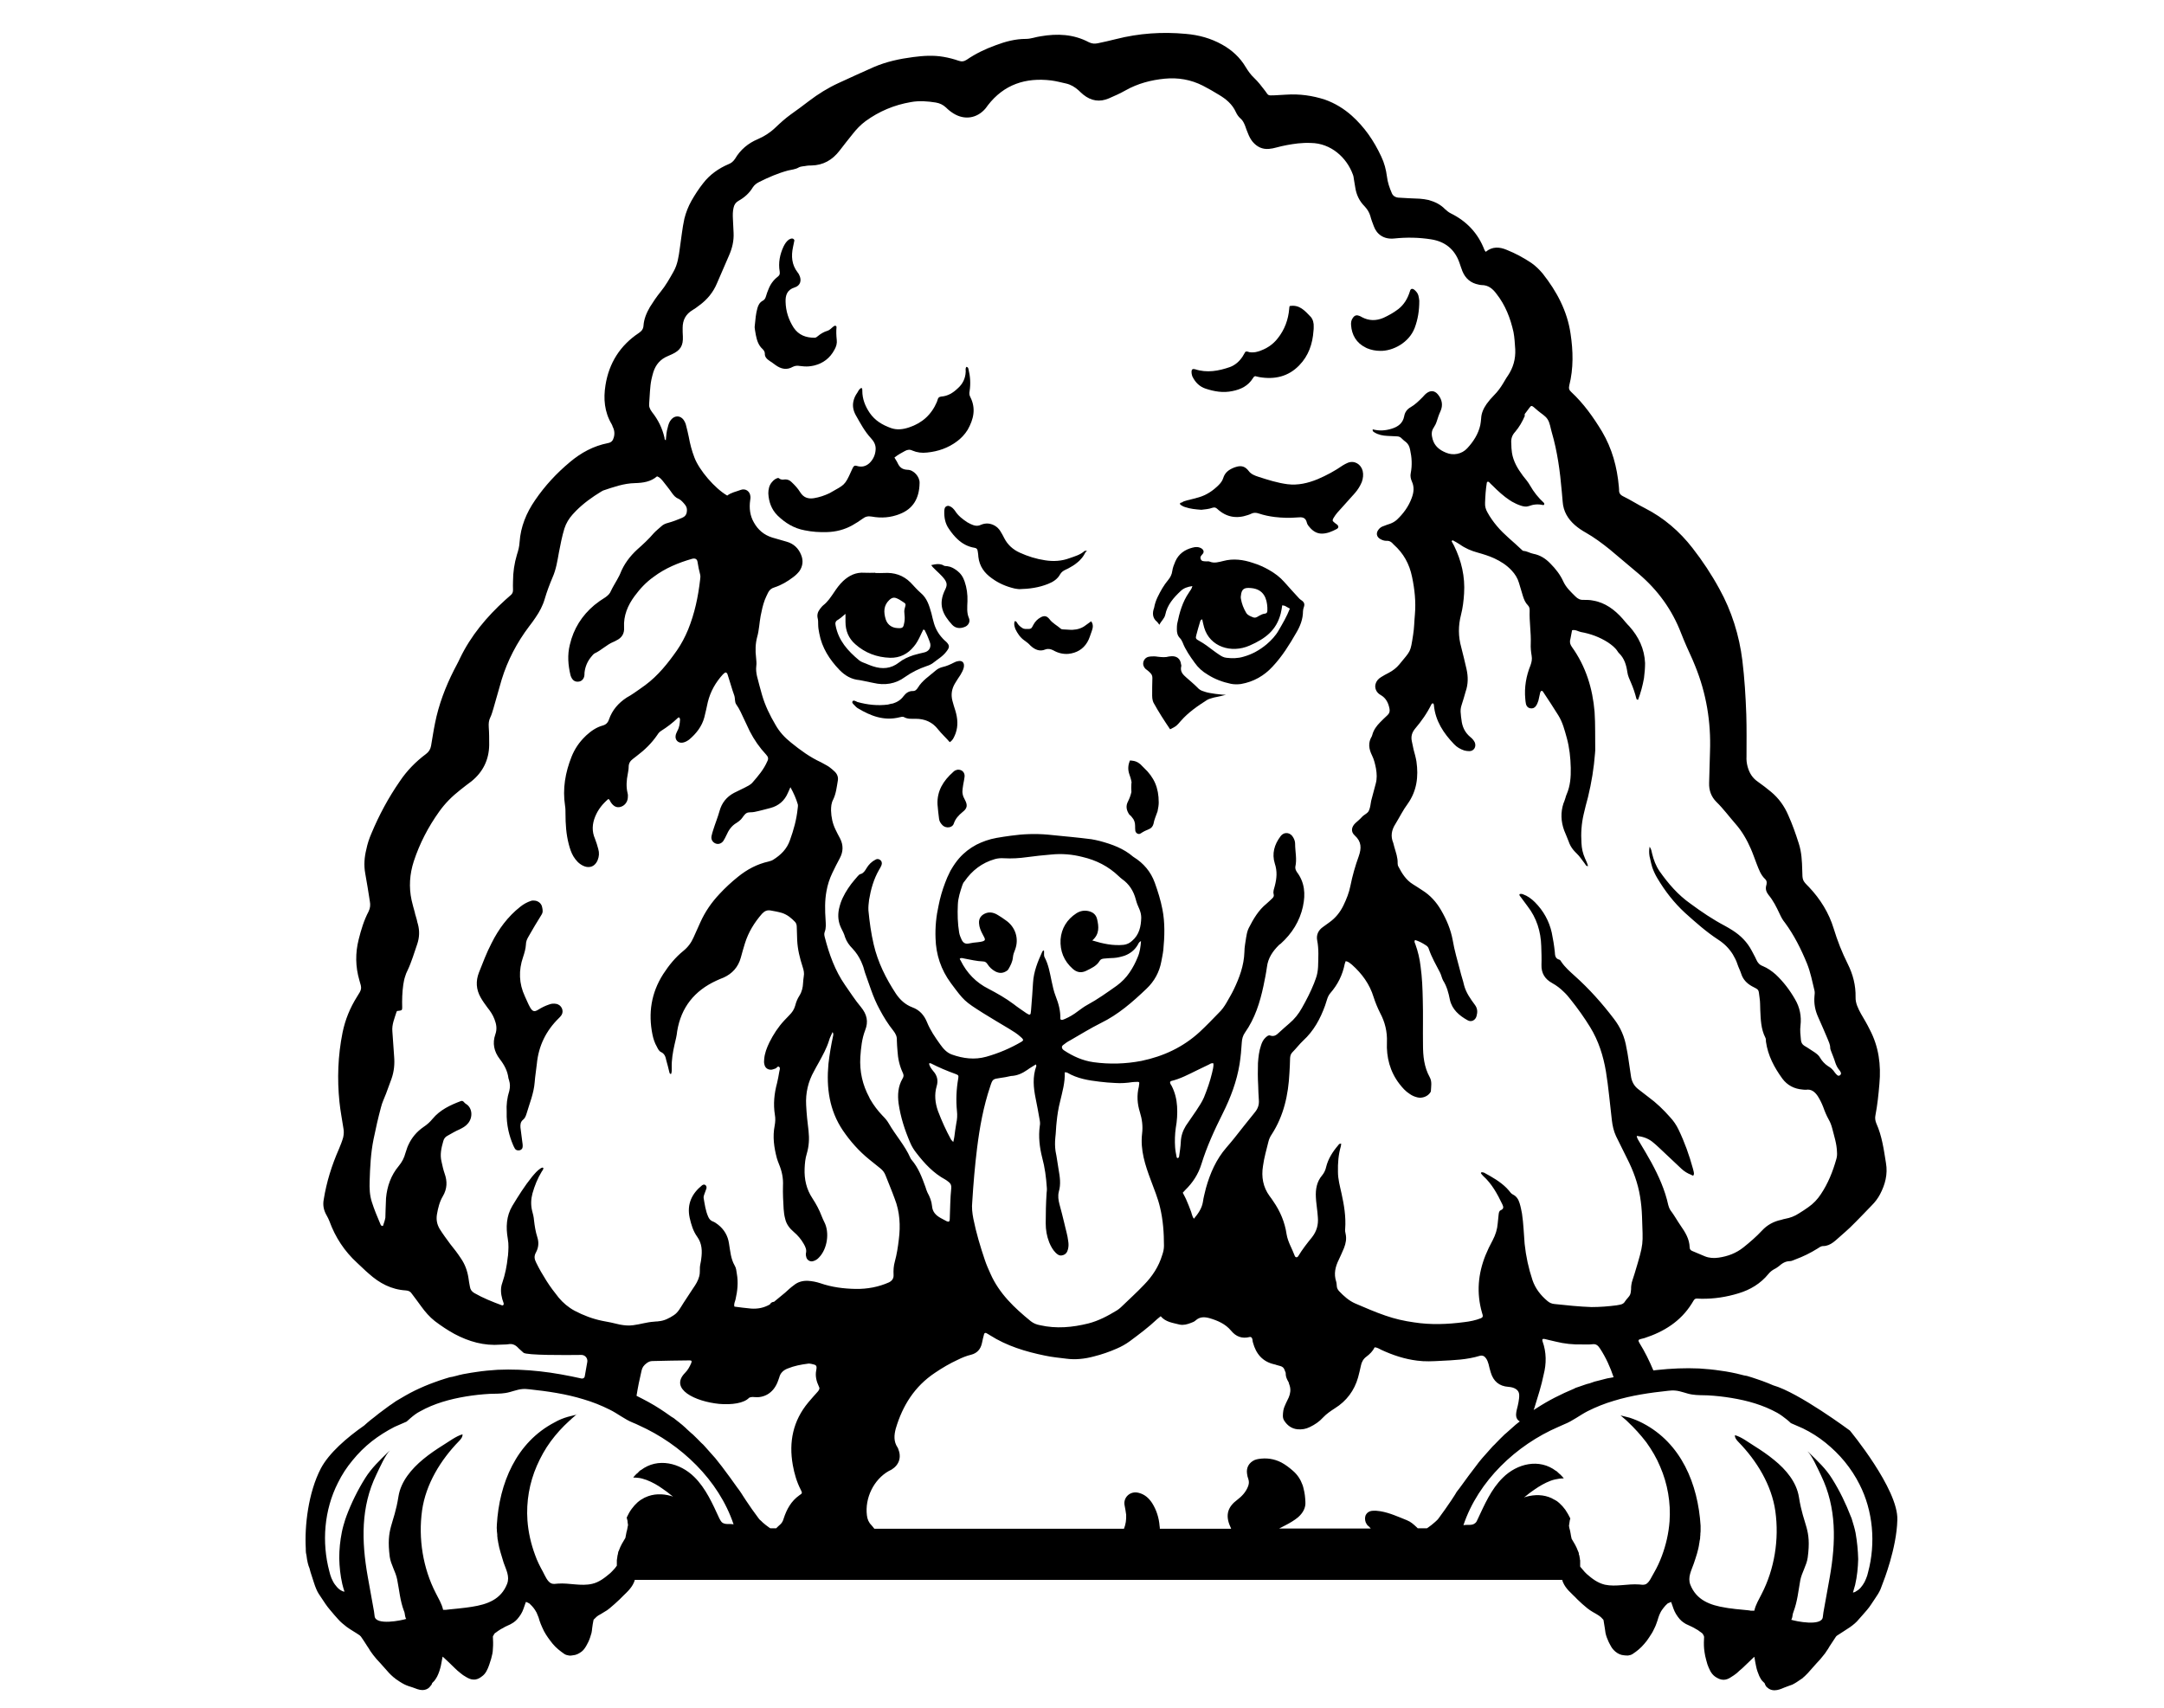<?xml version="1.0" encoding="utf-8"?>
<!-- Generator: Adobe Illustrator 24.0.1, SVG Export Plug-In . SVG Version: 6.00 Build 0)  -->
<svg version="1.1" id="New_group_1_" xmlns="http://www.w3.org/2000/svg" xmlns:xlink="http://www.w3.org/1999/xlink" x="0px"
	 y="0px" viewBox="0 0 990 781.2" style="enable-background:new 0 0 990 781.2;" xml:space="preserve">
<g>
	<path d="M529.4,284.5c0.3,0.3,0.6,0.8,1,1.3c0.8-1.7,2.3-2.8,2.7-4.6c0.9-4.5,3.8-7.8,7-10.8c1.4-1.4,3.3-2,5.4-2.3
		c-0.3,1.4-1.1,2.1-1.6,3c-2.9,4.2-4.3,9.1-5.3,14c-0.2,1-0.2,2-0.2,2.9c0,1.4,0.3,2.8,1.4,3.9c0.5,0.5,0.9,1.2,1.2,1.9
		c1.3,3.4,3.4,6.4,5.5,9.3c1.6,2.3,3.6,4.1,6,5.5c3.3,2.1,6.8,3.4,10.6,4.2c1.5,0.3,3,0.3,4.6,0.1c5.8-1,10.7-3.8,14.6-8.1
		c4.3-4.6,7.6-9.9,10.7-15.3c1.8-3,3.1-6.3,3.1-9.9c0-0.6,0.2-1.3,0.4-1.9c0.5-1.4,0.1-2.3-1.1-3.1c-0.3-0.2-0.7-0.5-1-0.8
		c-2.3-2.5-4.6-5-6.8-7.5c-2-2.3-4.3-4-6.9-5.5c-2.4-1.4-4.9-2.5-7.5-3.3c-4.4-1.5-9-2.1-13.5-0.9c-2.1,0.5-4.2,1.2-6.3,0.3
		c-0.5-0.2-1.1-0.1-1.6-0.1c-1-0.1-2.1,0.1-2.5-1.1c-0.4-1,0.3-1.6,0.9-2.3c0.8-0.9,0.4-1.9-0.5-2.5c-1.3-0.8-2.7-0.8-4.1-0.4
		c-3.6,0.9-6.4,2.9-7.9,6.3c-0.6,1.4-1.2,2.9-1.4,4.4c-0.2,1.6-0.9,2.9-1.8,4c-2.1,2.5-3.6,5.2-5,8.1c-0.7,1.5-1.2,3-1.5,4.7
		C527.1,280.4,527.2,282.8,529.4,284.5z M567.7,272.5c0.3-3.1,1.5-3.8,4.6-3.5c6,0.5,7.3,5,7.5,8.9c0,0.8,0,1,0,1.4
		c0,0.7-0.2,1.3-1.1,1.4c-1,0.1-1.8,0.5-2.7,1c-0.8,0.5-1.6,1.1-2.7,0.7c-1.2-0.5-2.5-0.9-3.2-2.1c-1.2-2-2-4.1-2.4-6.4
		C567.6,273.4,567.6,272.9,567.7,272.5z M547.3,290.5c0.5-2,1.1-4,1.7-6c0.1-0.5,0.3-1,1-1.2c0.3,1.3,0.5,2.5,0.9,3.8
		c2.6,8.8,12.4,11.9,20.8,8.2c7.3-3.2,12.2-7,14.2-14.6c0.1-0.6,0.3-1.3,0.4-1.9c0.1-0.6,0.2-1.2,0.3-1.9c0.5,0.1,0.8,0.1,1.1,0.2
		c0.8,0.4,1.5,0.8,2.4,1.3c-1.4,3.6-3.3,6.8-5.1,9.9c-1.4,2.5-3.4,4.6-5.5,6.4c-3.1,2.6-6.6,4.6-10.6,5.7c-2.6,0.8-5.2,0.8-7.8,0.5
		c-1.2-0.1-2.3-0.7-3.3-1.4c-0.9-0.6-1.8-1.2-2.7-1.9c-2.1-1.6-4.2-3.2-6.4-4.4C547,292.3,546.9,292,547.3,290.5z"/>
	<path d="M379.5,225.6c-2.3,1.1-4.7,1.9-7.2,2.3c-2.6,0.4-4.7-0.3-6.2-2.7c-1.1-1.8-2.5-3.3-4-4.7c-0.8-0.8-1.7-1.2-2.9-1.2
		c-1,0.1-1.9,0.3-2.8-0.5c-0.5-0.4-1.2,0.1-1.8,0.4c-0.6,0.4-1.1,0.9-1.5,1.4c-1.2,1.4-1.6,3.2-1.6,5.1c0.2,3.8,1.4,7.3,4.2,10.1
		c3.5,3.4,7.5,5.9,12.5,6.8c3.4,0.7,6.7,0.9,10.1,0.8c4.1-0.1,8-1.1,11.6-3.1c1.6-0.9,3.2-1.9,4.7-3c1.3-1,2.5-1.3,4.2-1
		c4.4,0.8,8.7,0.5,12.9-1.2c5.9-2.3,8.9-7,9-14.2c0.1-2.8-2.7-6-5.5-6c-2.4-0.1-3.6-1.1-4.5-3c-0.4-0.9-1-1.7-1.5-2.6
		c1.5-1.2,3.1-2.1,4.8-3c1.1-0.6,2.2-0.8,3.4-0.2c2.1,0.9,4.4,1.2,6.8,0.9c5-0.5,9.6-2.1,13.6-5.1c1.9-1.4,3.6-3.2,4.9-5.3
		c2.7-4.8,3.9-9.7,1.2-15c-0.5-0.9-0.5-1.8-0.3-2.8c0.5-3.3,0.3-6.6-0.5-9.8c-0.1-0.5-0.2-1.1-1-1.2c-0.5,0.7-0.3,1.4-0.3,2.2
		c-0.1,3.1-1.4,5.7-3.7,7.7c-2.1,2-4.5,3.5-7.5,3.7c-0.9,0.1-1.4,0.5-1.6,1.3c-0.1,0.4-0.3,0.8-0.4,1.2c-2.5,5.8-6.7,9.6-12.7,11.6
		c-2.7,0.9-5.5,1.3-8.3,0.3c-3.9-1.4-7.3-3.4-9.7-6.9c-2.1-3.1-3.4-6.4-3.4-10.1c0-0.4,0.1-0.9-0.4-1.4c-1,0.5-1.4,1.4-1.8,2.1
		c-1,1.4-1.6,2.7-1.9,4.2c-0.4,2-0.1,4,1.1,6.2c2.1,3.7,4.1,7.5,7,10.6c1.3,1.4,2.2,3,2.1,5c-0.1,2.5-1.1,4.7-2.9,6.4
		c-1.7,1.5-3.6,1.9-5.8,1.2c-0.9-0.3-1.4,0.1-1.8,1c-0.2,0.5-0.5,1-0.7,1.5c-2.9,6.6-3.3,6.2-9.2,9.6
		C379.9,225.4,379.7,225.5,379.5,225.6z"/>
	<path d="M399.6,312.4c5.1,1.2,10.1,0.5,14.4-2.7c3.1-2.2,6.4-3.8,9.9-5c1-0.3,2.1-0.8,2.9-1.4c2.1-1.7,4.5-3,6.2-5.3
		c1.4-1.8,1.6-2.7-0.1-4.4c-0.2-0.2-0.5-0.4-0.8-0.7c-2.3-2.2-3.9-4.7-4.8-7.7c-0.5-1.6-0.8-3.1-1.2-4.7c-1-3.4-1.9-6.8-4.9-9.3
		c-1.6-1.4-3.1-3.1-4.6-4.7c-3.4-3.4-7.5-4.7-12.2-4.4c-1.3,0.1-2.6,0-4,0V262c-1.6,0-3.3,0.1-4.9,0c-3.9-0.3-7,1.2-9.8,3.8
		c-1.6,1.5-2.9,3.3-4.1,5.1c-1.5,2.2-2.9,4.4-5,6c-0.6,0.5-1,1.1-1.5,1.7c-1,1.3-1.4,2.7-1,4.3c0.2,0.8,0.2,1.7,0.2,2.6
		c0,1.4,0.2,2.8,0.5,4.2c1.2,6.6,4.7,12,9.2,16.7c2.5,2.6,5.5,4.4,9.2,4.7C395.3,311.5,397.5,312,399.6,312.4z M406.8,274.5
		c1.4-1.3,2.4-1.4,4.1-0.5c0.7,0.3,1.3,0.8,2,1.2c1.6,1,1.6,1,1,3.1c-0.3,1-0.2,1.9-0.1,2.9c0.2,1.5,0.1,3-0.3,4.5
		c-0.3,1.4-0.8,1.8-3,1.6c-2.1-0.1-4.4-1.2-5.3-4C404.2,280,404.2,277,406.8,274.5z M382.3,286.2c-0.3-1.2-0.1-2.1,1.1-2.7
		c1.1-0.7,2.1-1.6,3.4-2.7c0,1.5,0,2.6,0,3.7c0,4,1.4,7.5,4.5,10.2c4.5,4,9.9,6,15.9,6.2c4.4,0.1,8.1-1.7,10.9-5.2
		c1.2-1.4,2.1-3.1,2.9-4.8c0.5-1,0.9-2,1.4-2.9c1,0.1,0.8,1,1.2,1.4c0.3,0.5,0.5,1.2,0.8,1.8c0.2,0.5,0.4,1,0.6,1.5
		c0.2,0.6,0.5,1.2,0.6,1.8c0.3,1.9-0.7,3.4-2.6,3.9c-1.7,0.4-3.4,0.8-5.1,1.3c-2.4,0.8-4.7,1.8-6.7,3.4c-3.6,2.8-7.6,3.1-11.8,1.7
		c-1.6-0.5-3.3-1.3-4.9-1.9c-0.5-0.2-1-0.5-1.4-0.8C387.8,297.7,383.6,293,382.3,286.2z"/>
	<path d="M540.2,231c0.6,0.4,1.3,0.8,2.1,1c2.3,0.8,4.7,1,7.3,1.2c1.6-0.2,3.4-0.3,5-0.9c0.9-0.3,1.6-0.2,2.3,0.5
		c4.1,3.8,8.8,4.6,14,2.8c0.5-0.2,1-0.3,1.5-0.6c1.2-0.6,2.3-0.5,3.5-0.1c2.4,0.8,4.8,1.3,7.3,1.6c3.4,0.4,6.8,0.5,10.3,0.2
		c2.1-0.2,3.8-0.2,4.4,2.5c0.2,0.9,1,1.7,1.6,2.4c1.4,1.5,3.1,2.5,5.2,2.5c2.5,0,4.7-1,6.8-2.1c1-0.5,1-1.4,0.1-2.1
		c-0.4-0.3-0.9-0.6-1.3-1c-0.8-0.6-0.8-1-0.2-2c1-1.7,2.3-3.1,3.7-4.6c2.1-2.3,4.1-4.6,6.1-6.8c1.3-1.5,2.3-3.1,3.1-5
		c0.6-1.7,0.8-3.4,0.4-5.1c-0.8-3.1-3.8-4.9-6.8-3.7c-0.8,0.3-1.6,0.8-2.3,1.2c-3.6,2.5-7.5,4.6-11.5,6.3c-4.4,1.8-9,2.9-13.8,2.3
		c-4.6-0.6-9-2-13.3-3.4c-1.6-0.5-3.4-1.2-4.4-2.6c-1.6-2.1-3.3-2.6-5.5-2c-0.3,0.1-0.6,0.2-1,0.3c-2.6,1-4.4,2.3-5.2,4.9
		c-0.4,1.3-1.2,2.3-2.1,3.2c-2.6,2.6-5.6,4.6-9.1,5.6c-1.8,0.5-3.6,1-5.4,1.4c-0.9,0.2-1.7,0.5-2.4,1
		C539.7,229.9,539.6,230.6,540.2,231z"/>
	<path d="M348.9,159.7c0.5,0.5,1,1.2,1,2c-0.1,1.6,1,2.6,2.2,3.4c0.9,0.6,1.8,1.2,2.7,1.9c2.5,1.8,5.1,2.4,7.9,0.8
		c1-0.5,2.1-0.6,3.1-0.4c1.4,0.2,2.9,0.3,4.2,0.2c0.9-0.1,1.7-0.2,2.5-0.4c4-1,7.2-3.3,9.3-7.3c0.8-1.4,1.2-2.9,1-4.4
		c-0.2-2-0.3-3.9-0.1-5.9c0-0.2-0.1-0.4-0.3-0.5c-0.3-0.2-0.6-0.1-0.9,0.1c-1,0.7-1.7,1.7-2.9,2.1c-1.7,0.5-3.2,1.4-4.5,2.5
		c-0.4,0.3-0.8,0.7-1.4,0.7c-4,0-7.3-1.2-9.6-4.6c-2.3-3.6-3.6-7.5-3.7-11.8c-0.1-2.9,0.6-5.5,4.1-6.6c2.7-0.8,3.4-3.3,2.1-5.8
		c-0.2-0.4-0.4-0.8-0.7-1.1c-2.7-3.5-3-7.4-2.1-11.6c0.2-1,0.4-1.9,0.6-2.9c0.1-0.5-0.5-1-1-1s-1,0.2-1.5,0.5
		c-1.1,0.8-1.8,1.9-2.4,3.1c-1.7,3.6-2.5,7.5-1.8,11.5c0.1,1,0.1,1.6-0.8,2.3c-2.1,1.6-3.5,3.6-4.4,6c-0.4,0.9-0.7,1.8-1,2.8
		s-0.6,1.8-1.6,2.3c-1.3,0.7-2,1.9-2.4,3.4c-0.7,2.5-0.9,4.9-1.2,8c-0.2,1.1,0.3,2.7,0.5,4.3C346.3,155.8,347,158,348.9,159.7z"/>
	<path d="M497.5,251.9L497.5,251.9C497.4,251.9,497.4,251.9,497.5,251.9L497.5,251.9h-0.1H497.5L497.5,251.9z"/>
	<path d="M442.5,238.9c-2.1-1.4-4.1-2.9-5.5-5.1c-0.7-1-1.5-1.9-2.7-2.3c-0.8-0.3-1.8,0.1-2.1,1c-0.1,0.4-0.2,0.8-0.2,1.3
		c-0.1,2.9,0.4,5.7,2.1,8.1c1.2,1.8,2.5,3.4,3.9,4.7c2.1,2,4.7,3.5,7.9,4c0.8,0.1,1.3,0.6,1.4,1.6c0.1,0.9,0.3,1.7,0.3,2.6
		c0.5,4.2,2.7,7.3,6.1,9.7c3.1,2.3,6.6,3.8,10.4,4.7c0.8,0.1,1.5,0.3,2.3,0.3c4.5-0.1,8.9-0.7,13.1-2.4c2.3-0.9,4.3-2.2,5.5-4.4
		c0.6-1,1.4-1.6,2.5-2.1c0.8-0.3,1.6-0.8,2.3-1.2c1.5-0.8,2.8-1.8,4-2.9c0.8-0.8,1.6-1.7,2.2-2.8c0.3-0.6,0.6-1.3,1.3-1.6
		c-0.4-0.1-0.8-0.3-1.2,0c-1.9,1.7-4.4,2.4-6.7,3.2c-3.7,1.4-7.5,1.6-11.3,1c-4-0.6-7.9-1.8-11.6-3.5c-3.1-1.4-5.5-3.6-7-6.5
		c-0.6-1.2-1.2-2.3-1.9-3.4c-1.2-1.9-3.1-3.1-5.4-3.4c-1.2-0.1-2.4,0.1-3.5,0.6c-1.7,0.8-3.2,0.3-4.7-0.4
		C443.4,239.4,443,239.2,442.5,238.9z"/>
	<path d="M545.5,172.2c1.3,2.7,3.3,4.7,6.1,5.6c4,1.3,7.9,2,12.2,1.1c4-0.8,7.2-2.4,9.4-5.9c0.1-0.1,0.1-0.2,0.2-0.3
		c0.3-0.5,0.8-0.8,1.4-0.5c0.4,0.1,0.8,0.2,1.3,0.3c7,1.2,13.3-0.2,18.3-5.4c4.3-4.4,6.1-9.9,6.5-15.7c0.1-0.6,0.1-1.2,0.1-1.9
		c0.1-1.6-0.3-3.4-1.4-4.6c-2.6-2.7-5.1-5.7-9.6-4.9c-0.1,0.3-0.2,0.8-0.2,1.2c-0.4,5-2.1,9.6-5.2,13.5c-2.3,3-5.4,5-9.1,6.1
		c-1.3,0.4-2.5,0.5-3.9,0.3c-0.6-0.1-1.2-0.6-1.9-0.1c-0.4,0.7-0.8,1.4-1.3,2.2c-1.4,2.1-3.3,3.8-5.7,4.7c-5.2,1.8-10.5,2.8-16,1
		c-1.1-0.3-1.6,0.1-1.6,1.2c0,0.6,0.1,1.2,0.3,1.8C545.4,171.9,545.4,172.1,545.5,172.2z"/>
	<path d="M434.5,339.5c1.4-0.9,1.8-2,2.3-3.1c0.1-0.3,0.3-0.7,0.4-1c1.2-3.4,0.9-6.8-0.1-10.2c-0.5-1.6-1-3.1-1.4-4.7
		c-0.7-2.8-0.3-5.4,1.2-7.9c0.8-1.3,1.6-2.6,2.5-3.9c0.6-1,1.2-2.1,1.5-3.3c0.5-2.3-0.7-3.5-2.9-2.9c-0.6,0.1-1.2,0.4-1.8,0.7
		c-1.6,0.8-3.1,1.5-4.9,1.9c-1.2,0.3-2.3,0.8-3.2,1.6c-2.9,2.5-6.2,4.6-8.2,7.9c-0.5,0.8-1.2,1.6-2.4,1.5c-1.8,0-3.1,1-4.1,2.3
		c-1.3,1.8-3,2.8-4.9,3.4c-0.7,0.1-1.3,0.2-1.9,0.4c-0.1,0-0.3,0.1-0.4,0.1c-4.7,0.6-9.4,0.1-14-1.2c-0.3-0.2-0.6-0.3-1.1-0.5
		c-0.2-0.1-0.4-0.1-0.6-0.1c-0.1,0-0.3,0.1-0.4,0.2c-0.5,0.7,0.1,1.2,0.7,1.8c0.1,0.1,0.3,0.3,0.3,0.3c0.3,0.4,0.8,0.8,1.2,1.1
		c6,3.6,12.1,6,19.3,4.2c0.6-0.1,1.3-0.4,1.9-0.1c1.7,1,3.6,0.8,5.4,0.8c4.2,0,7.7,1.5,10.3,4.9
		C430.7,335.6,432.7,337.4,434.5,339.5z"/>
	<path d="M526.4,308c0.5,0.5,0.8,1.2,0.8,2.1c-0.1,2.7-0.1,5.5-0.1,8.2c0,0.8,0.1,1.6,0.3,2.3c0.1,0.3,0.2,0.5,0.3,0.8
		c2.3,4.2,4.9,8.2,7.6,12.2c2.9-1.4,2.9-1.5,4.9-3.8c3.4-3.9,7.6-6.8,12-9.6c0.8-0.5,1.8-0.7,2.7-1c0.5-0.2,2.8-0.5,6-1.4l0,0
		c-1.8,0.1-7.9-0.7-9.5-1.3c-0.3-0.1-0.5-0.2-0.9-0.3c-1.1-0.3-2-0.9-2.7-1.7c-1.6-1.6-3.4-3.1-5.1-4.6c-1.5-1.3-2.9-2.7-2.3-5.1
		c0.1-0.3,0-0.7-0.1-1c-0.3-2.5-2-3.8-4.5-3.6c-0.3,0-0.7,0.1-1,0.1c-1.7,0.5-3.4,0.3-5.2,0.1c-1.1-0.2-2.2-0.2-3.3-0.1
		c-1.4,0.1-2.5,0.7-3.1,2.1c-0.5,1.4-0.1,2.6,0.9,3.6C524.9,306.6,525.7,307.2,526.4,308z"/>
	<path d="M624.8,159c0.2,0.1,0.4,0.2,0.6,0.3c1.9,0.8,4,1.2,6.1,1.2c5.7,0.1,13.1-3.7,15.7-10.5c1.5-4,2.1-8,2.1-12.2
		c0-0.1,0-0.2,0-0.3c-0.1-0.8-0.2-1.5-0.4-2.3c-0.3-1.1-1-1.9-1.8-2.6c-1-0.8-1.8-0.6-2.1,0.7c-1,3.2-2.6,6-5.3,8.1
		c-2.1,1.6-4.4,2.9-6.8,4c-3.3,1.4-6.6,1.4-9.8-0.3c-0.4-0.2-0.8-0.5-1.2-0.6c-1.2-0.5-2.1-0.3-2.9,0.8c-0.8,1-1,2.2-0.9,3.4
		C618.4,153.2,620.5,156.9,624.8,159z"/>
	<path d="M490.7,288.1c-0.3,0-0.5,0-0.9,0c-1.2-0.1-2.4-0.1-3.6-0.2c-0.3,0-0.7-0.1-0.9-0.3c-1.7-1.5-3.8-2.5-5.2-4.4
		c-1.2-1.5-2.4-1.7-4-0.8c-1.5,0.8-2.6,2-3.4,3.5c-0.5,0.9-0.7,1.8-2,1.8c-1.1,0-2.2,0.2-3.1-0.5c-0.8-0.5-1.6-1.2-2.1-2
		c-0.3-0.4-0.4-1-1.2-1.1c-0.3,0.5-0.3,1-0.3,1.4c0,0.8,0.3,1.5,0.5,2.2c1,2.1,2.3,4,4.2,5.3c1,0.7,1.9,1.4,2.7,2.3
		c1.9,1.8,4.2,2.9,6.8,1.8c1.4-0.5,2.5-0.2,3.7,0.4c2.1,1.2,4.4,1.8,6.9,1.6c3.7-0.4,6.7-2.1,8.6-5.3c1-1.6,1.4-3.4,2.1-5.2
		c0.5-1.4,0.8-2.9-0.3-4.4c-0.9,0.6-1.6,1.2-2.5,1.8C495.1,287.3,493,288,490.7,288.1z"/>
	<path d="M517.9,373.9c1,1.1,1.4,2.4,1.4,3.9c0,0.8,0,1.5,0.1,2.3c0.3,1.2,1.6,1.8,2.5,1.1c1.2-0.8,2.4-1.4,3.7-1.9
		c1.1-0.4,1.8-1.3,2.1-2.4c0.3-1.9,1.2-3.8,1.8-5.6c0.1-0.1,0.1-0.3,0.1-0.4c0.3-1.3,0.5-2.7,0.5-3.8c0-6.8-2.1-11.5-6.8-15.9
		c-0.2-0.2-0.5-0.5-0.7-0.7c-1.2-1.4-2.7-2.3-4.4-2.5c-0.4-0.1-0.9-0.1-1.3-0.1c-0.8,2-1,4-0.3,6.1c0.2,0.6,0.4,1.2,0.6,1.8
		c0.2,0.8,0.4,1.4,0.5,2.2c-0.1,0.1-0.1,0.3-0.1,0.3c-0.1,1.4-0.1,2.7,0,4c-0.3,1.4-0.8,2.8-1.5,4.2c-1.2,2.2-0.8,4.2,0.6,6.2
		C517.3,373.1,517.6,373.5,517.9,373.9z"/>
	<path d="M442.6,275c0.1-3.1-0.3-6.1-1.3-9c-0.7-2.1-1.8-3.7-3.5-5c-1.4-1-2.7-1.8-4.4-2c-0.5-0.1-1,0-1.5-0.2c-0.1,0-0.1,0-0.1-0.1
		c-1.8-1-3.6-0.7-5.8-0.2c0.4,0.5,0.6,0.8,0.8,1c1.8,1.9,3.9,3.5,5.4,5.6c1.1,1.6,1.1,2.7,0.3,4.4c-3.6,7.1-1.1,11.7,3.1,16.3
		c1.6,1.7,3.7,1.8,5.7,1c1.4-0.5,2.3-1.8,2.2-3.1c0-0.3-0.1-0.6-0.2-0.9C442.2,280.4,442.5,277.7,442.6,275z"/>
	<path d="M440.4,360.7c0.1-1.2,0.4-2.4,0.6-3.6c0.1-0.8,0.3-1.5,0.3-2.3c-0.1-1.8-1.5-2.9-3.4-2.7c-0.1,0-0.1,0-0.1,0.1
		c-0.8,0.1-1.3,0.5-1.8,1c-4.4,3.9-7.4,8.6-7.1,14.8c0.2,2.2,0.4,4.4,0.7,6.5c0.1,1.2,0.8,2.2,1.6,3l0.1,0.1c1.4,1.3,4.4,1.3,5.1-1
		c0.7-2.1,2.2-3.7,3.9-5.1c2.2-1.7,2.5-3.1,1.1-5.7C440.4,364.1,440.1,362.5,440.4,360.7z"/>
	<path d="M497.3,251.8c-0.1,0-0.1,0.1,0.1,0.1C497.4,251.9,497.4,251.9,497.3,251.8L497.3,251.8z"/>
	<path d="M497.4,251.8C497.6,251.8,497.5,251.8,497.4,251.8L497.4,251.8z"/>
	<path d="M254.4,459.2c-1.1-0.2-2.2-0.1-3.2,0.3c-1.8,0.6-3.4,1.4-5,2.4c-1.9,1.2-2.7,0.6-3.7-1.1c-0.9-1.6-1.6-3.4-2.4-5.1
		c-2.7-5.8-2.9-11.8-0.8-17.9c0.6-1.8,1.2-3.8,1.3-5.7c0-1.4,0.5-2.5,1.2-3.7c1.9-3.3,3.8-6.6,5.9-9.9c0.8-1.2,0.6-2.3,0.3-3.6
		c-0.3-1.6-1.7-2.7-3.2-2.9c-0.6-0.1-1.3-0.1-1.9,0.1c-1.8,0.6-3.4,1.5-4.9,2.7c-5.7,4.5-9.9,10.2-13.1,16.6c-2.3,4.4-4,9-5.8,13.5
		c-1.5,3.9-1.3,7.7,0.8,11.4c0.9,1.6,2,3.1,3.1,4.6c1.3,1.6,2.5,3.4,3.2,5.3c0.9,2.3,1.3,4.5,0.4,7c-1.4,4-0.6,7.8,2,11.2
		c2.1,2.7,3.6,5.5,4,8.8c0.1,0.3,0.2,0.6,0.3,1c0.5,1.6,0.5,3.1,0.1,4.8c-1,3.1-1.4,6.4-1.2,9.7c-0.1,2.9,0.2,5.7,0.8,8.5
		c0.5,2.2,1.2,4.4,2.1,6.5c0.3,0.6,0.5,1.2,0.9,1.8c0.5,0.7,1.2,0.8,2.1,0.7c0.8-0.2,1.4-0.8,1.4-1.6c0.1-0.9-0.1-1.7-0.2-2.6
		c-0.3-2.1-0.5-4.1-0.8-6.2c-0.1-1.4,0-2.6,1.2-3.6c0.8-0.6,1.2-1.6,1.5-2.5c1.4-4.8,3.4-9.5,3.8-14.6c0.2-2.8,0.7-5.6,1-8.5
		c0.8-8.2,4.2-15.1,10-20.8c0.5-0.5,1-1,1.3-1.5C258.1,462.4,256.9,459.6,254.4,459.2z"/>
	<path d="M720.7,648.6C720.8,648.5,720.8,648.5,720.7,648.6C720.8,648.5,720.8,648.6,720.7,648.6L720.7,648.6z"/>
	<path d="M846.3,654.4c0,0-23.4-17.4-35.1-20.7c-1.6-0.7-3.3-1.4-5-2c-1.5-0.5-3.1-1.1-4.7-1.6l-2.3-0.7l-0.6-0.1l-0.6-0.1l-1.2-0.3
		l-1.2-0.3c-0.4-0.1-0.8-0.2-1.2-0.3c-0.8-0.2-1.6-0.3-2.4-0.5c-1.6-0.3-3.2-0.6-4.9-0.8c-3.2-0.5-6.5-0.8-9.7-1
		c-6.5-0.3-13,0-19.4,0.7c-0.5,0.1-1,0.1-1.6,0.2c-1.8-4.3-3.9-8.6-6.4-12.6c-0.7-1.2-0.5-1.5,0.7-1.8c0.5-0.1,1.1-0.3,1.6-0.4
		c8.9-2.9,16.5-7.6,21.6-15.7c1.7-2.8,1.2-2.4,4.4-2.3c5.8,0.1,11.6-0.8,17.1-2.5c5.3-1.6,10-4.4,13.6-8.8c0.8-1,1.7-1.7,2.8-2.3
		c0.7-0.3,1.3-0.8,1.9-1.2c1.5-1.3,3-2.4,5.2-2.4c0.8,0,1.6-0.5,2.5-0.8c3.5-1.3,6.8-2.9,10-4.9c0.8-0.5,1.6-1.2,2.7-1.2
		c3.5,0,5.9-2.9,8.3-4.9c1.4-1.2,2.7-2.4,4-3.6c3.4-3.3,6.6-6.7,9.9-10.1c1.5-1.5,2.8-3.2,3.8-5.1c2.3-4.4,3.6-9.1,2.7-14.3
		c-1-6.2-1.8-12.3-4.4-18.1c-0.5-1.2-0.7-2.5-0.4-3.8c0.9-4.7,1.4-9.5,1.8-14.3c0.8-8.7-0.3-17-4.4-24.8c-1.2-2.5-2.6-4.8-4-7.2
		c-1.3-2.4-2.6-4.9-2.5-7.7c0.1-5.4-1.2-10.4-3.6-15.2c-2.6-5.2-4.7-10.5-6.4-16.1c-2.2-7.2-6.1-13.5-11.3-19
		c-3.1-3.1-3-3.1-3.1-7.7c-0.1-4.2-0.3-8.3-1.6-12.3c-1.4-4.4-2.9-8.7-4.8-12.9c-1.8-4.2-4.4-7.8-7.9-10.7c-1.9-1.6-3.9-3.1-6-4.6
		c-2.5-1.7-3.9-4-4.7-6.9c-0.4-1.5-0.6-3.1-0.5-4.7c0-6.4,0.1-12.8-0.1-19.2c-0.3-8.3-0.8-16.5-1.8-24.7
		c-1.4-11.4-4.9-22.6-10.5-32.7c-3.6-6.6-7.7-12.8-12.3-18.7c-5.9-7.6-13.1-13.8-21.7-18.2c-3.4-1.7-6.6-3.8-10.1-5.5
		c-1.4-0.7-1.9-1.6-1.8-3.1c0-0.4-0.1-0.9-0.1-1.3c-0.8-9-3.1-17.4-7.7-25.2c-4-6.6-8.4-12.8-14.1-18.1c-0.9-0.8-1.2-1.6-0.9-2.9
		c2-7.9,1.8-15.9,0.6-23.8c-1.5-10.3-6.3-19.3-12.7-27.4c-1.5-1.8-3.2-3.5-5.2-4.9c-3.6-2.4-7.3-4.4-11.3-6
		c-3.3-1.4-6.6-1.6-9.6,0.9c-0.4-0.5-0.5-0.7-0.6-0.9c-2.9-7.6-8.1-13.1-15.4-16.7c-1-0.5-1.8-1.2-2.6-1.9c-2.1-2.2-4.7-3.4-7.5-4.2
		c-1.4-0.3-2.7-0.5-4.1-0.6c-3.3-0.1-6.6-0.3-9.9-0.5c-1.2-0.1-2.3-0.8-2.8-1.9c-1.1-2.5-2-5.1-2.3-7.8c-0.4-3.1-1.2-6.2-2.6-9.1
		c-3.4-7.3-7.7-13.5-13.5-18.7c-3.6-3.2-7.7-5.7-12.2-7.3c-5.8-1.9-11.7-2.7-17.8-2.3c-1.8,0.1-3.5,0.2-5.3,0.3
		c-3.2,0.1-2.7,0.2-4.3-2c-1.6-2.1-3.2-4.2-5.1-6c-1.5-1.4-2.7-3.1-3.8-4.9c-2.6-4.4-6.3-7.8-10.8-10.3c-5.2-2.9-10.7-4.4-16.6-4.9
		c-10.7-1-21.4-0.3-32,2.4c-2.7,0.7-5.5,1.3-8.3,1.9c-1.4,0.3-2.7,0.2-4.1-0.5c-7-3.7-14.4-4-22-2.7c-2.3,0.3-4.4,1.2-6.8,1.2
		c-4.8,0-9.3,1.2-13.8,2.9c-4.7,1.7-9.1,3.8-13.2,6.6c-1.2,0.8-2.3,1-3.7,0.5c-2.3-0.8-4.6-1.4-7-1.8c-4.6-0.8-9.2-0.5-13.8,0.1
		c-6.2,0.8-12.3,2.1-18.1,4.6c-5.4,2.4-10.7,4.8-16.1,7.3c-4.8,2.2-9.3,5-13.5,8.2c-2.7,2.1-5.6,4.2-8.4,6.2c-2.5,1.8-4.8,3.9-7,6
		c-2.4,2.3-5.1,4-8.1,5.3c-4.3,1.8-7.9,4.8-10.3,8.9c-0.8,1.2-1.7,2-3,2.5c-4.5,1.9-8.6,4.8-11.6,8.7c-2,2.5-3.8,5.3-5.4,8.1
		c-1.4,2.5-2.5,5.3-3.2,8.1c-1,4.5-1.4,9.1-2.1,13.6c-0.5,3.7-1,7.4-2.9,10.7c-1.8,3.2-3.6,6.4-5.9,9.2c-1.8,2.2-3.4,4.6-4.9,7
		c-1.5,2.6-2.7,5.4-2.9,8.4c-0.1,1.6-0.8,2.5-2.1,3.4c-8.6,5.7-13.7,13.8-15.3,23.9c-1,6.2-0.5,12.2,2.8,17.8
		c0.2,0.3,0.4,0.8,0.5,1.2c0.8,1.5,1,3.2,0.5,4.9c-0.4,1.5-1.1,2.3-2.7,2.6c-6.6,1.3-12.3,4.4-17.4,8.7
		c-6.1,5.1-11.4,10.8-15.9,17.4c-4,5.8-6.6,12.1-7.1,19.2c-0.1,2-0.6,3.9-1.2,5.7c-1.2,4-1.8,8.1-1.8,12.2c0,1.3-0.1,2.7,0,4
		c0,1-0.3,1.7-1,2.3c-0.8,0.7-1.6,1.4-2.5,2.2c-8.5,7.7-15.8,16.4-20.8,26.8c-0.8,1.8-1.8,3.5-2.7,5.3c-3.9,7.7-7,15.8-8.7,24.4
		c-0.7,3.4-1.2,6.9-1.8,10.3c-0.3,1.6-1,2.7-2.3,3.7c-4.7,3.5-8.8,7.7-12,12.5c-5.2,7.5-9.5,15.5-13,23.9c-1,2.3-1.8,4.7-2.3,7.2
		c-0.9,3.6-1.2,7.3-0.5,11.1c0.8,4.2,1.4,8.4,2.1,12.7c0.3,1.6,0.2,3.1-0.6,4.7c-2.1,4-3.4,8.3-4.5,12.7c-1.6,6.3-1.5,12.5,0.3,18.7
		c1.2,3.9,1.2,4-1.1,7.6c-3.2,5.1-5.4,10.5-6.6,16.4c-2.1,10.5-2.5,21.1-1.4,31.7c0.4,4,1.2,8,1.8,12c0.3,1.4,0.2,2.8-0.1,4.2
		c-0.5,1.8-1.2,3.5-1.9,5.2c-3.3,7.5-5.7,15.1-7,23.2c-0.5,2.7,0,5,1.4,7.4c0.5,0.8,0.8,1.6,1.2,2.5c2.7,7.4,6.9,13.8,12.7,19.1
		c1.8,1.6,3.5,3.4,5.3,4.9c4.9,4.4,10.3,7.3,17,7.7c1.2,0.1,2.1,0.5,2.7,1.5c1.4,1.9,2.9,3.8,4.3,5.8c1.8,2.5,3.8,4.8,6.2,6.7
		c2.9,2.2,5.9,4.2,9,5.9c6.6,3.5,13.5,5.5,21.1,4.9c1.2-0.1,2.4,0,3.6-0.2c1.6-0.3,3,0.2,4.2,1.4c0.8,0.9,1.8,1.6,2.7,2.5
		c1.4,1.2,19.2,1.1,26.5,1c1.6,0,2.9,1.4,2.7,3.1c-0.4,2.3-0.9,5.3-1.2,6.8c-0.1,0.6-0.8,1-1.4,0.9c-6.3-1.4-12.7-2.6-19.1-3.3
		c-6.4-0.7-12.9-1-19.4-0.7c-3.2,0.2-6.5,0.5-9.7,1c-1.6,0.2-3.2,0.5-4.9,0.8c-0.8,0.1-1.6,0.3-2.4,0.5c-0.4,0.1-0.8,0.1-1.2,0.3
		l-1.2,0.3l-1.2,0.3l-0.6,0.1l-0.6,0.1l-2.3,0.7c-1.6,0.5-3.1,1-4.7,1.6c-3.1,1.1-6.1,2.4-9,3.8c-2.9,1.4-5.7,3.1-8.6,4.8l-1,0.7
		l-1,0.7c-0.7,0.5-1.4,0.9-2,1.4c-1.3,1-2.6,1.9-3.9,2.9c-1.2,1-2.5,2-3.8,3c-1,0.8-1.9,1.6-2.9,2.5c-7.9,5.5-16.1,12.6-19.8,19.6
		c-5.8,11.1-7.5,26.5-6.9,36.7c0,0.3,0,0.5,0,0.8c0,0.8,0.1,1.5,0.3,2.2c0.3,2.6,0.8,4.7,1.4,6c0.3,1.2,0.6,2.3,1,3.4
		c0.3,0.9,0.8,2.4,1.1,3.4c0.3,0.9,0.6,1.8,1,2.7c0.6,1.5,1.5,2.8,2.4,4.1c0.6,0.9,1.2,1.8,1.8,2.7c1.2,1.8,2.7,3.4,4.1,5.1
		c0.5,0.6,1.1,1.2,1.6,1.8c1.2,1.4,2.6,2.5,4,3.6c1.9,1.4,4,2.5,6,3.9c0.1,0.2,0.3,0.3,0.5,0.5c0.1,0.1,0.1,0.2,0.2,0.3
		c1,1.4,1.8,2.7,2.7,4.1c0.5,0.8,1,1.4,1.4,2.2c0.4,0.6,0.9,1.2,1.3,1.8c1,1.3,2.1,2.6,3.3,3.8c1.1,1.2,2.1,2.4,3.2,3.6
		c0.3,0.3,0.5,0.6,0.8,0.9c0.3,0.3,0.6,0.6,0.9,0.9c0.3,0.3,0.7,0.6,1.1,1c0.3,0.2,0.7,0.5,1,0.8c1.3,0.9,2.6,1.8,4,2.5
		c1.2,0.6,2.5,1,3.8,1.4c1.4,0.5,2.9,1.2,4.4,1.2c0,0,0,0,0.1,0c1.1,0,2.3-0.4,3.1-1.2c0.3-0.4,0.7-0.8,1-1.2
		c0.1-0.3,0.3-0.5,0.3-0.8c0.3-0.3,0.5-0.5,0.8-0.8c0.1-0.1,0.1-0.1,0.2-0.2c0.4-0.5,1-1.4,1.3-2c0.8-1.6,1.3-3.2,1.7-4.9
		c0.3-1.4,0.5-2.8,0.8-4.2c0.3,0.2,0.5,0.5,0.8,0.7c1.6,1.4,3.1,3,4.7,4.5c0.8,0.8,1.7,1.6,2.6,2.3c0.8,0.7,1.7,1.3,2.6,1.8
		c1,0.6,2.2,1.2,3.4,1.2c1.4,0.1,2.7-0.5,3.8-1.4c1.8-1.2,2.7-3.3,3.4-5.3c0.3-0.9,0.6-1.8,0.9-2.8c0.4-1.5,0.8-3,0.8-4.6
		c0.1-1,0.1-1.9,0.1-2.9c0-0.9-0.1-1.7-0.1-2.6c0-0.1,0-0.2,0.1-0.3v-0.1c0-0.1,0-0.1,0.1-0.1s0.1-0.1,0.1-0.2
		c0.2-0.3,0.3-0.5,0.5-0.8c0.1-0.1,0.1-0.1,0.1-0.1c0.5-0.3,1-0.7,1.4-1c0.5-0.3,1-0.6,1.4-0.9c0.6-0.3,1.2-0.6,1.8-1
		c0.5-0.3,1.2-0.5,1.7-0.8c0.8-0.3,1.5-0.8,2.2-1.2c0.7-0.5,1.3-1,1.8-1.6c1.2-1.4,2.2-2.9,2.8-4.7c0.3-0.8,0.5-1.5,0.8-2.3
		c0.1-0.3,0.2-0.5,0.3-0.8h0.1c0.3,0.1,0.8,0.3,1.1,0.5c0.1,0.1,0.3,0.1,0.4,0.2c0.1,0.1,0.2,0.2,0.3,0.3c0.3,0.3,0.6,0.6,0.9,0.9
		c0.5,0.5,1,1.2,1.4,1.8c0.2,0.4,0.5,0.8,0.7,1.2c0.3,0.8,0.6,1.4,0.9,2.2c0.3,1,0.6,2.1,1,3c0.4,1.1,1,2.2,1.5,3.3
		c0.5,1,1.2,2,1.8,2.9c0.7,1,1.4,1.9,2.2,2.9c1.5,1.8,3.4,3.3,5.3,4.6c0.6,0.4,1.4,0.6,2.1,0.7c0.6,0.1,1.2,0,1.8-0.1
		c1.5-0.1,2.8-0.8,4-1.7c0.9-0.7,1.5-1.6,2.1-2.6c0.3-0.6,0.7-1.3,1-1.9c0.6-1.3,1-2.6,1.4-4c0.1-0.7,0.3-1.4,0.3-2.1
		c0.2-1.2,0.3-2.5,0.6-3.7c0-0.1,0.1-0.2,0.1-0.3s0-0.1,0.1-0.1c0-0.1,0.1-0.1,0.1-0.1c0.1-0.1,0.1-0.2,0.3-0.3
		c0.3-0.3,0.5-0.5,0.8-0.8c0.3-0.2,0.5-0.4,0.8-0.6c0.9-0.5,1.8-1,2.7-1.6c0.9-0.5,1.7-1,2.5-1.7c1.6-1.3,3.1-2.7,4.6-4.1
		c0.6-0.6,1.3-1.3,1.9-1.9c0.7-0.7,1.4-1.3,2.1-2.1c1-1.1,1.9-2.3,2.5-3.7c0.2-0.4,0.3-0.8,0.4-1.2h424.3c0.1,0.4,0.2,0.8,0.4,1.2
		c0.6,1.4,1.5,2.6,2.5,3.7c0.7,0.7,1.4,1.4,2.1,2.1c0.6,0.6,1.3,1.2,1.9,1.9c1.4,1.4,3,2.8,4.6,4.1c0.8,0.6,1.6,1.2,2.5,1.7
		s1.8,1,2.7,1.6c0.3,0.2,0.5,0.4,0.8,0.6c0.3,0.2,0.5,0.5,0.8,0.8c0.1,0.1,0.2,0.2,0.3,0.3c0,0.1,0.1,0.1,0.1,0.1s0,0.1,0.1,0.1
		c0,0.1,0.1,0.2,0.1,0.3c0.2,1.2,0.4,2.5,0.6,3.7c0.1,0.7,0.2,1.4,0.3,2.1c0.3,1.4,0.8,2.7,1.4,4c0.3,0.7,0.7,1.3,1,1.9
		c0.5,1,1.2,1.8,2.1,2.6c1.2,1,2.5,1.6,4,1.7c0.6,0.1,1.2,0.1,1.8,0.1c0.8-0.1,1.5-0.3,2.1-0.7c2-1.3,3.8-2.8,5.3-4.6
		c0.8-0.9,1.5-1.8,2.2-2.9c0.6-1,1.3-1.9,1.8-2.9c0.5-1.1,1.1-2.1,1.5-3.3c0.4-1,0.7-2,1-3c0.3-0.8,0.5-1.5,0.9-2.2
		c0.2-0.4,0.4-0.8,0.7-1.2c0.4-0.6,0.9-1.2,1.4-1.8c0.3-0.3,0.5-0.6,0.9-0.9c0.1-0.1,0.2-0.2,0.3-0.3s0.3-0.1,0.4-0.2
		c0.3-0.1,0.8-0.3,1.1-0.5h0.1c0.1,0.3,0.2,0.5,0.3,0.8c0.3,0.8,0.5,1.5,0.8,2.3c0.6,1.7,1.6,3.3,2.8,4.7c0.5,0.6,1.2,1.2,1.8,1.6
		c0.7,0.5,1.4,0.9,2.2,1.2c0.5,0.3,1.2,0.5,1.7,0.8c0.6,0.3,1.2,0.6,1.8,1c0.5,0.3,1,0.5,1.4,0.9c0.5,0.3,1,0.7,1.4,1
		c0.1,0.1,0.1,0.1,0.1,0.1c0.2,0.2,0.4,0.5,0.5,0.8c0.1,0.1,0.1,0.1,0.1,0.2c0,0.1,0,0.1,0.1,0.1v0.1c0,0.1,0,0.2,0.1,0.3
		c0,0.9-0.1,1.7-0.1,2.6c0,1,0,1.9,0.1,2.9c0.1,1.1,0.3,2.2,0.5,3.3c0.3,1.2,0.6,2.5,1,3.8c0.8,2.1,1.6,4.3,3.6,5.7
		c1.2,0.8,2.4,1.4,3.8,1.4c1.2,0,2.4-0.5,3.4-1.2c0.9-0.5,1.8-1.2,2.6-1.8c0.9-0.8,1.7-1.6,2.6-2.3c1.6-1.5,3.1-3,4.7-4.5
		c0.3-0.3,0.5-0.5,0.8-0.7c0.2,1.5,0.5,2.9,0.8,4.4s0.8,2.9,1.4,4.3c0.3,0.6,0.6,1.2,1,1.8c0.2,0.3,0.4,0.5,0.7,0.8s0.5,0.5,0.8,0.8
		c0.1,0.3,0.2,0.5,0.3,0.8c0.3,0.5,0.5,0.9,1,1.2c0.8,0.8,2,1.2,3.1,1.2c0,0,0,0,0.1,0c1.6,0,3-0.6,4.4-1.2c1.2-0.5,2.5-0.9,3.8-1.4
		c1.4-0.7,2.7-1.6,4-2.5c0.3-0.2,0.8-0.5,1-0.8c0.3-0.3,0.8-0.6,1.1-1c0.3-0.3,0.6-0.6,0.9-0.9c0.3-0.3,0.5-0.6,0.8-0.9
		c1.1-1.2,2.1-2.4,3.2-3.6c1.2-1.2,2.3-2.5,3.3-3.8c0.5-0.5,0.9-1.2,1.3-1.8c0.5-0.7,1-1.4,1.4-2.2c0.9-1.4,1.8-2.7,2.7-4.1
		c0.1-0.1,0.1-0.2,0.2-0.3c0.1-0.2,0.3-0.3,0.5-0.5c1.9-1.3,4-2.5,6-3.9c1.4-1,2.9-2.2,4-3.6c0.5-0.6,1.1-1.2,1.6-1.8
		c1.4-1.6,2.9-3.2,4.1-5.1c0.6-0.9,1.2-1.8,1.8-2.7c0.9-1.3,1.8-2.7,2.4-4.1c0.4-1,0.8-2.1,1.2-3.2c0,0,6.2-15.5,6.5-28.5
		C868.6,681.3,846.3,654.4,846.3,654.4z M698,188.8c3.1-3.9,1.9-4,5.6-0.9c1.5,1.3,3.4,2.3,4.4,3.9c1.1,1.7,1.3,3.9,1.9,5.9
		c2.6,8.9,3.8,17.9,4.6,27.2c0.1,1.5,0.3,3.1,0.4,4.6c0.3,4.4,2.4,7.9,5.6,10.7c1.5,1.3,3.1,2.4,4.9,3.4c3.9,2.2,7.5,4.9,11,7.7
		c4.4,3.7,8.9,7.5,13.3,11.2c8.8,7.5,15.3,16.5,19.4,27.2c1.6,4.1,3.4,8.1,5.2,12c0.4,1,0.8,2,1.2,2.9c5.1,12.5,7.3,25.6,6.8,39.2
		c-0.2,4.8-0.2,9.6-0.4,14.4c-0.1,3.4,1,6.3,3.3,8.6c3.2,3.1,5.9,6.8,8.8,10.1c3,3.4,5.2,7.3,7,11.4c1,2.3,1.8,4.7,2.7,7
		c1,2.5,1.8,4.9,3.8,6.8c1,0.9,0.8,2.1,0.5,3.1c-0.4,1.6,0.1,2.9,1.1,4.2c2.1,2.5,3.6,5.5,5,8.5c0.7,1.5,1.4,2.9,2.5,4.2
		c4.2,5.7,7.4,12.1,10.1,18.7c1.6,4,2.4,8.2,3.4,12.3c0.2,0.8,0.1,1.7,0,2.6c-0.3,3.4,0.3,6.5,1.7,9.6c1.5,3.3,2.9,6.6,4.3,9.9
		c0.5,1.3,1.2,2.6,1.2,4.1c0,0.6,0.3,1.2,0.5,1.8c0.6,1.6,1.3,3.2,1.8,4.9c0.4,1.2,1,2.5,1.8,3.4c0.3,0.3,0.5,0.7,0.7,1.1
		c0.3,0.5,0.1,1.1-0.4,1.4c-0.4,0.3-0.9,0.2-1.2-0.1c-0.4-0.3-0.8-0.8-1.1-1.2c-0.8-1.2-1.8-2.2-3.1-2.9c-1.5-1-2.7-2.3-3.6-3.8
		c-0.6-1.1-1.5-1.8-2.5-2.5c-1.6-1-3.1-2.1-4.7-3c-1-0.6-1.5-1.5-1.6-2.7c-0.2-2.2-0.5-4.3-0.2-6.6c0.5-4.2-0.3-8.3-2.5-12
		c-2.4-4.2-5.3-8-8.8-11.3c-1.8-1.6-3.8-3-6-3.9c-1.4-0.5-2.3-1.5-2.9-2.9c-0.6-1.4-1.4-2.7-2.1-4.1c-2.1-4-5.1-7-8.9-9.4
		c-1.1-0.7-2.3-1.4-3.4-2c-5.5-2.9-10.7-6.4-15.7-10.1c-5.7-4-10.2-9.2-14.2-14.9c-1.7-2.5-2.7-5.2-3.4-8.1c-0.2-0.9-0.3-1.8-1-2.9
		c-0.1-0.1-0.1-0.2-0.1-0.3c-0.3,1.6-0.3,2.9-0.1,4.2c0,0.2,0.1,0.4,0.1,0.6c0,0.1,0,0.1,0.1,0.3c0,0.1,0.1,0.3,0.1,0.5
		c0.3,1.4,0.6,2.7,1,4c0.6,1.7,1.4,3.4,2.3,4.9c3.5,5.9,7.6,11.2,12.7,15.9c4.8,4.3,9.6,8.6,15.1,12.2c2.8,1.8,5,4,6.7,6.7
		c0.8,1.4,1.6,2.8,2.1,4.4s1.3,3,1.8,4.6c0.8,2.5,2.5,4.3,4.8,5.6c3.6,1.9,3,1.2,3.6,5.5c0.3,1.8,0.2,3.7,0.3,5.5
		c0.2,4.2,0.3,8.6,2.3,12.5c0.3,0.5,0.3,1.3,0.3,1.9c0.9,6.4,3.8,11.8,7.5,16.9c2.3,3.1,5.5,4.7,9.2,5c0.5,0.1,1.1,0.1,1.6,0.1
		c2.5-0.4,4.1,1,5.4,2.9c1,1.6,1.8,3.2,2.5,5c0.7,2,1.5,3.9,2.5,5.7c0.7,1.2,1.2,2.5,1.6,4c0.9,3.6,2.1,7.1,2.2,10.9
		c0.1,1.1,0,2.2-0.3,3.2c-1.6,5.7-3.8,11.2-7.1,16.1c-1.5,2.3-3.4,4.3-5.7,5.9c-1.4,1-2.9,2-4.4,2.9c-1.8,1.2-3.9,2-6.1,2.4
		c-0.6,0.1-1.3,0.3-1.9,0.5c-3.4,0.7-6.4,2.3-8.8,4.9c-2.6,2.8-5.5,5.3-8.5,7.7c-3.4,2.7-7.2,4.1-11.4,4.7c-2.1,0.3-4.2,0.2-6.2-0.6
		c-1.9-0.8-3.8-1.6-5.7-2.4c-0.8-0.3-1.3-0.8-1.3-1.7c-0.1-3.8-2-6.9-4.1-9.9c-1.6-2.3-3-4.9-4.7-7.1c-0.5-0.8-0.8-1.6-1-2.4
		c-1.5-6.9-4.4-13.3-7.7-19.4c-1.7-3.1-3.5-6.1-5.3-9.1c-0.5-1-1.3-1.8-1.4-3.1c2.6,0.3,4.9,1,7,2.6c1.1,0.9,2.2,1.8,3.2,2.8
		c3.4,3.2,6.8,6.4,10.3,9.7c1.3,1.2,2.8,2.1,4.4,2.7c0.1,0,0.1,0.1,0.2,0.1c0.1,0,0.1,0.1,0.1,0.1c0.2,0.1,0.4,0.1,0.6,0.2l0,0
		c0.6-0.7,0.3-1.4,0.2-2c-0.1-0.4-0.2-0.8-0.3-1.2c-1.7-6.2-3.8-12.1-6.6-17.9c-1-2.1-2.3-4-3.9-5.7c-3-3.4-6.2-6.5-9.9-9.2
		c-1.5-1.1-2.9-2.3-4.4-3.4c-2.2-1.6-3.3-3.8-3.6-6.4c-0.4-2.7-0.8-5.4-1.2-8.1c-0.2-1.5-0.5-3-0.8-4.5c-0.8-5-2.7-9.4-5.8-13.4
		c-5.4-7.1-11.3-13.7-17.9-19.6c-2.2-2-4.4-3.9-6.1-6.4c-0.2-0.3-0.5-0.9-0.9-1c-2-0.5-2-2.1-2.1-3.6c-0.3-2.9-0.8-5.9-1.4-8.8
		c-1.2-5.3-3.8-10-7.7-13.9c-1.6-1.6-3.4-2.9-5.4-3.6c-0.5-0.2-1-0.3-1.6-0.1c-0.3,0.6,0.3,1,0.5,1.3c1,1.4,2.1,2.8,3.1,4.2
		c4.2,5.4,6.1,11.6,6.3,18.3c0.1,2.9,0.2,5.7,0.1,8.6c-0.1,3.8,1.6,6.5,4.9,8.3c2,1.1,3.8,2.5,5.3,4c1.2,1.1,2.2,2.3,3.2,3.6
		c3.2,4,6.2,8.2,8.9,12.6c3.8,6.2,6,13.1,7.2,20.3c1.2,7.3,1.8,14.8,2.7,22.2c0.3,2.5,0.8,4.9,1.9,7.3c1.7,3.4,3.4,6.9,5.1,10.3
		c2.8,5.5,4.9,11.2,5.9,17.3c0.5,3,0.8,6.1,0.9,9.2c0.4,13.3,1,11.5-3.4,26.1c-0.3,1-0.6,1.8-0.9,2.8c-0.3,0.8-0.5,1.7-0.6,2.5
		c-0.1,0.5-0.1,1.2-0.1,1.8c-0.1,0.8-0.1,1.6-0.4,2.4c-0.5,1.2-1.6,2-2.3,3.1c-0.5,0.9-1.2,1.4-2.3,1.6c-0.5,0.1-1,0.2-1.6,0.3
		c-3.8,0.5-7.7,0.8-11.5,0.8c-5.7-0.2-11.4-0.8-17-1.4c-1.2-0.1-2.3-0.6-3.2-1.4c-3.1-2.6-5.5-5.7-6.8-9.5c-1.8-5.4-3-10.9-3.6-16.6
		c-0.4-4.6-0.5-9.2-1.2-13.8c-0.3-1.6-0.6-3.2-1.1-4.8c-0.5-1.7-1.4-3.2-3.1-4c-0.8-0.4-1.3-1.2-1.8-1.8c-0.3-0.4-0.8-0.8-1.1-1.2
		c-2.9-2.9-6.6-5-10.3-7c-0.3-0.1-0.6-0.1-1-0.2c-0.1,0-0.2,0.1-0.3,0.2c-0.1,0.1-0.1,0.2-0.1,0.3c0.3,0.4,0.6,0.8,1,1.2
		c4,3.6,6.5,8.2,8.8,13c0.5,1.1,0.8,2-0.7,2.7c-0.8,0.3-0.9,1.2-1,2c-0.1,1.3-0.3,2.6-0.4,3.9c-0.2,2.8-1,5.3-2.3,7.8
		c-0.6,1.2-1.2,2.3-1.8,3.5c-0.5,1.1-1,2.2-1.5,3.4c-3.4,8.5-4.2,17.2-1.6,26.3c0.1,0.3,0.2,0.6,0.3,1c0.2,0.8-0.1,1.2-0.8,1.5
		c-2.5,1-5.1,1.5-7.7,1.8c-7.6,1-15.3,1.3-22.9,0.1c-4.4-0.6-8.8-1.6-13.1-3.1c-4.7-1.6-9.2-3.6-13.7-5.5c-3-1.3-5.3-3.4-7.5-5.7
		c-0.5-0.6-0.9-1.2-1-2s-0.1-1.6-0.3-2.3c-1.2-3.6-0.4-6.9,1.2-10.1c0.9-1.8,1.6-3.6,2.4-5.4c0.8-2.1,1.2-4.2,0.7-6.4
		c-0.2-0.8-0.3-1.5-0.2-2.3c0.4-5.5-0.5-10.9-1.7-16.3c-0.7-3.2-1.6-6.4-1.6-9.7c-0.1-4,0.2-7.9,1.3-11.7c0.1-0.4,0.1-0.8,0.2-1.2
		c-0.8-0.2-1.1,0.3-1.4,0.7c-2.5,2.9-4.6,6.2-5.5,9.9c-0.3,1.4-0.9,2.7-1.8,3.8c-2.5,2.9-3.1,6.4-2.9,10.1c0.1,2.3,0.5,4.6,0.7,6.8
		c0.1,0.8,0.1,1.5,0.2,2.3c0.3,3.4-0.5,6.4-2.7,9.2c-2.2,2.7-4.4,5.5-6.2,8.5c-0.5,0.9-1.4,0.8-1.7-0.1c-1.2-3.3-3.1-6.2-3.7-9.8
		c-0.8-5.5-2.9-10.5-6.1-15.1c-0.5-0.8-1.1-1.6-1.7-2.4c-3-4.1-3.8-8.8-3-13.7c0.5-3.8,1.6-7.5,2.5-11.2c0.3-1.2,0.8-2.3,1.5-3.3
		c5.5-8.5,7.6-18.1,8.1-28.1c0.1-2.3,0.3-4.6,0.3-6.9c0.1-1,0.3-1.8,1.1-2.6c1.7-1.7,3.1-3.6,4.9-5.3c4.8-4.4,7.8-9.9,10-16
		c0.3-1,0.6-1.8,0.9-2.8c0.3-1,0.8-2.1,1.5-2.9c3.4-3.9,5.6-8.3,6.6-13.4c0.1-0.4,0.3-0.8,0.4-1.2c1.3,0.1,2.1,1,2.9,1.6
		c4.6,4.1,8.1,8.9,9.9,14.8c0.8,2.5,1.8,4.9,3,7.3c2.2,4.1,3.3,8.6,3.1,13.3c-0.3,7,1.4,13.5,5.7,19.1c1.4,1.8,2.8,3.4,4.7,4.6
		c1.1,0.8,2.3,1.3,3.6,1.6c2.1,0.5,4.6-0.4,5.8-2.2c0.1-0.2,0.3-0.4,0.3-0.6c0.1-2.2,0.6-4.4-0.5-6.4c-2.6-4.7-3.1-9.7-3.1-14.9
		c-0.1-6.9,0.1-13.8-0.1-20.7c-0.1-5-0.3-10.1-1-15.1c-0.4-3.5-1.2-6.9-2.4-10.2c-0.2-0.6-0.7-1.2-0.1-1.9c1.7,0.5,3.4,1.4,4.9,2.4
		c0.7,0.4,1.2,1,1.4,1.8c1.3,3.8,3.3,7.2,5.1,10.7c0.6,1.2,0.8,2.5,1.4,3.6c1.7,2.7,2.5,5.7,3.1,8.8c1,4.5,4.3,7.3,8.1,9.4
		c1.7,1,3.6,0,4.1-1.9c0.5-1.8,0.5-3.5-0.8-5.2c-2-2.7-4-5.5-4.9-8.9c-0.5-2.3-1.3-4.4-1.8-6.6c-1.2-4.7-2.6-9.2-3.4-14
		c-0.9-4.9-2.8-9.4-5.3-13.7c-2.2-3.8-5-6.9-8.7-9.2c-1.4-0.9-2.7-1.8-4.2-2.7c-3.1-1.9-5-4.9-6.6-8c-0.3-0.5-0.4-1-0.4-1.6
		c0.1-2.6-0.8-4.9-1.5-7.4c-0.2-0.6-0.3-1.3-0.5-1.9c-1.3-3.1-0.8-5.9,1-8.7c1.9-3.1,3.5-6.4,5.6-9.2c4.2-5.9,5-12.5,4-19.4
		c-0.3-1.8-0.8-3.6-1.3-5.4c-0.3-1.3-0.5-2.5-0.8-3.8c-0.5-2.3,0.1-4.1,1.5-5.8c2.9-3.4,5.5-7.1,7.5-11.2c0.1-0.1,0.3-0.3,0.5-0.4
		c0.5,0.1,0.6,0.6,0.6,1c0.7,7.1,4.4,12.7,9.2,17.7c1.3,1.4,2.9,2.3,4.7,2.9c0.8,0.2,1.5,0.3,2.3,0.3c2.1,0,3.3-2,2.5-4
		c-0.5-1-1.2-1.8-2.1-2.5c-2.5-2.1-3.7-4.8-4-7.9c-0.1-0.9-0.3-1.7-0.3-2.6c-0.2-1.4-0.1-2.8,0.4-4.2c0.7-2,1.2-4,1.8-6
		c1.2-3.4,1.2-6.9,0.4-10.4c-0.8-3.3-1.5-6.6-2.4-9.9c-1.4-5-1.4-9.9-0.1-14.9c0.8-3.1,1.2-6.4,1.4-9.7c0.5-7.7-1.2-15-4.6-21.9
		c-0.3-0.7-0.8-1.3-1.1-2c0.1-0.2,0.3-0.3,0.4-0.5c1.1,0.6,2.3,1.2,3.3,1.9c2.5,1.8,5.3,3,8.3,3.8c2.5,0.7,5.1,1.5,7.5,2.6
		c3,1.4,5.7,3.1,8,5.6c1.5,1.6,2.7,3.5,3.3,5.6c0.6,2,1.2,4,1.8,6c0.5,1.6,1.1,3.1,2.3,4.3c0.7,0.7,0.8,1.5,0.8,2.4
		c-0.2,5.1,0.7,10.1,0.5,15.1c-0.1,1.8,0.1,3.7,0.4,5.5c0.3,1.6,0,3-0.5,4.4c-2,4.9-2.9,10.1-2.4,15.4c0.1,0.8,0.1,1.5,0.3,2.3
		c0.2,1,0.9,1.8,2,2s2-0.2,2.6-1.1c0.5-0.7,0.8-1.5,1.1-2.4c0.3-1.2,0.5-2.3,0.8-3.6c0.1-0.3,0.2-0.7,0.5-0.8c0.5-0.3,0.8,0.3,1,0.6
		c2.3,3.5,4.6,6.9,6.8,10.5c2,3.2,2.9,6.8,3.9,10.4c1.2,4.4,1.7,9,1.8,13.6c0.1,4.2-0.2,8.3-1.9,12.2c-0.2,0.5-0.4,1-0.5,1.5
		c-0.3,0.8-0.5,1.7-0.9,2.5c-1.4,4.2-1.2,8.4,0.3,12.5c0.6,1.6,1.4,3.2,2,4.9c0.5,1.5,1.2,2.8,2.2,4c0.4,0.5,1,1.1,1.5,1.6
		c1.4,1.3,2.5,3.1,3.7,4.6c0.4,0.5,0.5,1.2,1.5,1.2c-0.3-1.3-0.9-2.5-1.4-3.6c-1-2.3-1.5-4.5-1.6-7c-0.3-4.4,0-8.8,1-13.1
		c0.6-2.7,1.3-5.3,2-7.9c1.6-6.6,2.7-13.3,3.2-20c0-0.4,0.1-0.9,0.1-1.3c-0.1-5.9,0.1-11.8-0.3-17.7c-0.9-10.7-4-20.8-10.4-29.7
		c-0.7-1-1-1.9-0.8-3.1c0-0.1,0-0.2,0.1-0.3c0.3-1.4,0.5-2.7,0.8-4.2c1.5-0.4,2.7,0.5,4,0.8c4.5,0.8,8.6,2.3,12.5,4.8
		c1.6,1.1,3.2,2.3,4.3,4c0.2,0.3,0.3,0.5,0.6,0.8c2.5,2.4,3.4,5.4,3.9,8.8c0.2,1.6,1,3.3,1.7,4.9c1,2.3,1.8,4.7,2.4,7.1
		c0.1,0.3,0.2,0.6,0.8,0.6c1.2-3.2,2.1-6.5,2.7-9.9c0.3-2.3,0.5-4.6,0.5-6.9c-0.3-6.5-2.9-12-7.2-16.8c-0.1-0.2-0.3-0.3-0.5-0.5
		c-0.9-1-1.7-1.9-2.5-2.9c-3.7-4.2-8.1-7.5-13.7-8.4c-1.4-0.3-2.8-0.3-4.2-0.3c-1.6,0.1-2.7-0.5-3.8-1.6c-2.1-2.1-4.2-4-5.5-6.8
		c-1.4-3.1-3.5-5.8-5.9-8.2c-2.2-2.3-4.7-3.9-7.9-4.5c-1.5-0.3-2.8-1.2-4.4-1.3c-0.3,0-0.6-0.3-0.8-0.5c-3.8-3.7-8-6.8-11.4-10.9
		c-1.6-1.9-3.1-4-4.3-6.2c-0.8-1.4-1.2-2.8-1.1-4.4c0.1-3.1,0.3-6.1,0.8-9.2c0.1-0.5,0.6-0.6,1-0.3c0.5,0.5,1,1.1,1.6,1.6
		c2.5,2.5,5.1,4.9,8,6.8c0.3,0.1,0.5,0.3,0.8,0.5c1.4,0.8,2.7,1.4,4.2,1.9c1.2,0.4,2.5,0.6,3.6,0.2c2.1-0.8,4.2-1,6.4-0.5
		c0.3,0.1,0.7,0,0.7-0.5c0-0.2-0.1-0.4-0.2-0.5c-2.5-2.3-4.6-4.9-6.3-7.9c-0.9-1.6-2.1-3-3.3-4.5c-2.4-3.2-4.4-6.6-5-10.5
		c-0.2-1.4-0.3-2.8-0.3-4.2c-0.2-2.1,0.3-3.8,1.8-5.4c1.8-2.1,3.3-4.7,4.4-7.3C697.3,189.8,697.6,189.2,698,188.8z M705.7,613.6
		c-0.3-0.9,0-1.3,0.9-1.1c1.7,0.4,3.4,0.8,5.1,1.2c4,1,8,1.4,12,1.3c1.6,0,3.3,0.1,4.9-0.1s2.5,0.6,3.4,2c2.7,4.1,4.7,8.6,6.2,13.1
		l-1.6,0.3l-0.6,0.1l-0.6,0.1l-1.2,0.3l-2.3,0.6c-0.4,0.1-0.8,0.2-1.2,0.3l-1.2,0.3l-2.3,0.8l-1.2,0.3c-0.4,0.1-0.8,0.3-1.2,0.4
		l-2.3,0.8l-1.2,0.4c-0.4,0.1-0.8,0.3-1.1,0.5c-6,2.5-11.8,5.4-17.3,9l-1.3,0.8c0.2-0.5,0.4-1,0.5-1.4c1.5-4.9,3.1-9.8,4.1-14.8
		C707.5,623.8,707.5,618.6,705.7,613.6z M297,184.4c0.3-3.6,0.3-7.3,1-10.7c0.3-1.2,0.5-2.3,0.9-3.5c1.1-3.4,3.2-5.9,6.6-7.3
		c0.6-0.3,1.2-0.5,1.8-0.8c4-1.8,5.3-4,5.1-8.2c-0.1-1.3-0.1-2.6-0.1-3.9c0-3.6,1.4-6.3,4.6-8.2c1-0.6,2-1.3,3-2.1
		c3.6-2.6,6.4-6,8.1-10.1c1.8-4.2,3.6-8.4,5.5-12.7c1.5-3.4,2.3-6.8,2.1-10.5c-0.1-2.1-0.2-4.2-0.3-6.2c-0.1-1.8-0.1-3.5,0.3-5.2
		c0.3-1.4,1-2.4,2.2-3.1c2.7-1.5,5-3.5,6.6-6.2c0.8-1.2,1.8-1.9,3-2.5c4.2-2.1,8.6-4,13.1-5.2c1.6-0.4,3.4-0.5,4.9-1.4
		c1.1-0.6,2.5-0.5,3.8-0.8c0.6-0.1,1.3-0.1,2-0.1c5.4-0.1,9.6-2.5,12.9-6.8c1.9-2.5,3.9-5,5.9-7.5c1.8-2.3,3.7-4.3,6-6
		c6.2-4.5,13.1-7.4,20.7-8.7c3.8-0.7,7.7-0.4,11.4,0.2c1.8,0.3,3.3,1,4.7,2.3c1,1,2.1,1.9,3.4,2.7c5,3.1,10.6,2.3,14.5-2.1
		c0.4-0.5,0.8-1,1.2-1.6c7.4-9.6,17.3-12.8,29-11.4c2.3,0.3,4.5,0.9,6.8,1.4c2.2,0.5,4,1.6,5.7,3.1c0.8,0.7,1.4,1.4,2.2,2
		c3.6,2.9,7.5,3.5,11.7,1.7c2.6-1.1,5.2-2.3,7.7-3.7c5.5-3.1,11.6-4.7,17.8-5.3c6.1-0.6,12,0.4,17.5,3.2c2.5,1.3,5,2.7,7.4,4.2
		c3.2,1.9,6.1,4.3,7.7,7.9c0.5,1.1,1.2,2.1,2.1,2.9c1.1,0.9,1.6,2.1,2.1,3.3c0.4,1.2,0.9,2.5,1.4,3.7c0.5,1.3,1.2,2.6,2.1,3.7
		c2,2.3,4.4,3.5,7.5,3.2c1.1-0.1,2.2-0.3,3.2-0.6c3.3-0.9,6.6-1.5,10-1.9c1.9-0.2,3.9-0.3,5.9-0.2c9.2,0.1,16.4,6.7,19.2,14.4
		c0.3,0.7,0.4,1.5,0.5,2.3c0.2,1.2,0.4,2.4,0.6,3.6c0.5,3.4,1.9,6.3,4.3,8.7c1.2,1.3,2.1,2.7,2.6,4.4c0.4,1.6,1,3.1,1.6,4.7
		c1.3,3.6,4.5,6.1,9.3,5.6c5.7-0.6,11.4-0.5,17,0.4c6.2,1,10.6,4.4,12.8,10.5c0.5,1.4,0.9,2.7,1.4,4c1.4,3.4,3.8,5.5,7.5,6.2
		c0.4,0.1,0.9,0.2,1.3,0.2c3.1,0,5.1,1.7,6.8,4c4.1,5.2,6.4,11.2,7.8,17.5c0.5,2.6,0.6,5.2,0.8,7.9c0.2,4.4-0.9,8.4-3.4,12.1
		c-0.8,1.1-1.4,2.3-2.1,3.4c-1.2,2-2.5,3.8-4.2,5.5c-1.2,1.2-2.4,2.6-3.4,4c-1.4,2-2.4,4.2-2.5,6.6c-0.1,1.1-0.2,2.1-0.4,3.1
		c-0.9,4-3.1,7.5-6,10.6c-2.4,2.6-6.3,3.4-9.6,2c-3-1.2-5.3-3-6.2-6.2c-0.5-1.8-0.7-3.6,0.5-5.3c0.6-0.9,1.1-1.9,1.4-2.9
		c0.5-1.6,1-3.1,1.7-4.6c1.2-2.7,0.8-5.3-1.2-7.7c-1.5-1.8-3.4-1.9-5.2-0.5c-0.7,0.5-1.2,1.2-1.8,1.8c-1.7,1.7-3.4,3.4-5.5,4.6
		c-1.6,0.9-2.6,2.3-2.9,4.1c-0.6,3.2-2.8,4.8-5.7,5.7s-5.7,1.1-8.7,0.3c-0.2,0.8,0.3,1.1,0.8,1.4c1.8,1.1,3.8,1.5,6,1.6
		c1.4,0.1,2.9,0.1,4.2,0.2c0.9,0,1.7,0.3,2.3,1c0.6,0.6,1.3,1.2,2,1.7c1,0.9,1.5,1.9,1.8,3.4c0.8,3.6,1,7.1,0.3,10.7
		c-0.3,1.3,0,2.7,0.5,3.8c1.2,2.6,0.9,5.1-0.1,7.7c-1.4,3.8-3.8,7.1-6.8,9.9c-0.9,0.8-2,1.4-3.1,1.8c-1,0.3-1.8,0.6-2.8,1
		c-1,0.3-1.8,0.8-2.4,1.6c-1.3,1.6-1,3.4,0.8,4.4c0.9,0.5,1.8,0.8,2.8,0.8c1.3-0.1,2.3,0.5,3.1,1.5c0.1,0.1,0.1,0.1,0.2,0.2
		c4.5,4,7.2,8.9,8.4,14.8c1.2,5.7,1.8,11.4,1.3,17.2c-0.3,3.1-0.3,6.2-0.8,9.2c-1.3,8.4-1,7.1-6.3,13.6c-1.3,1.6-3,2.9-4.9,3.9
		c-1.2,0.6-2.3,1.2-3.4,1.9c-1.4,0.8-2.3,2-2.6,3.2c-0.5,1.8,0.3,3.9,2.3,5c2.5,1.4,3.6,3.7,4.1,6.4c0.2,1.2-0.1,2.1-1,2.9
		c-1.1,1-2.2,2.1-3.3,3.2c-1.6,1.6-3,3.5-3.6,5.8c-0.1,0.2-0.1,0.4-0.2,0.6c-1.8,2.9-1.4,5.8,0.1,8.8c0.9,1.8,1.4,3.9,1.8,6
		c0.4,2.3,0.5,4.6-0.1,6.8c-0.7,2.7-1.4,5.3-2.1,7.9c-0.3,1.5-0.4,3.1-1,4.4c-0.5,1.4-2.3,1.9-3.3,3.1c-0.9,1-1.9,1.8-2.9,2.7
		c-1.9,1.8-2.2,4-0.3,5.7c3.1,2.8,3.1,5.8,1.8,9.5c-1.6,4.4-2.9,9-3.8,13.5c-0.6,3.1-1.8,6.1-3.2,9c-1.5,3.1-3.6,5.7-6.4,7.7
		c-1,0.7-2,1.4-2.9,2.1c-2.2,1.5-3.2,3.7-2.7,6.2c0.8,4,0.5,8.1,0.4,12.1c-0.1,1.8-0.4,3.7-1.1,5.5c-0.2,0.6-0.5,1.2-0.7,1.9
		c-1.6,4-3.5,7.7-5.6,11.4c-1.5,2.7-3.4,5.1-5.8,7.1c-1.5,1.3-3,2.6-4.4,3.9c-1.2,1.1-2.3,2.3-4.3,1.6c-0.8-0.3-1.4,0.3-2.1,0.9
		c-1.1,1-1.7,2.3-2.1,3.6c-0.9,2.6-1.2,5.3-1.4,8.1c-0.1,3.4-0.1,6.8,0.1,10.2c0.1,2.2,0.1,4.4,0.3,6.6s-0.4,4-1.8,5.7
		c-3.2,3.9-6.3,7.9-9.4,11.8c-1.2,1.4-2.3,2.9-3.6,4.3c-4.7,5.4-7.5,11.8-9.4,18.6c-0.5,2.1-1.1,4.2-1.4,6.4
		c-0.5,2.9-2.1,5.2-4.1,7.6c-1-1.3-1-2.8-1.6-4c-0.5-1.3-1-2.7-1.6-4c-0.5-1.3-1.2-2.5-1.9-3.9c0.4-0.4,0.8-0.9,1.1-1.2
		c3.5-3.4,6-7.3,7.4-11.8c2.5-8.1,6-15.7,9.8-23.3c3.6-7.2,6.4-14.6,7.7-22.6c0.5-3.2,0.8-6.5,1-9.8c0.1-1.7,0.5-3.2,1.5-4.6
		c4.5-6.4,6.8-13.7,8.4-21.2c0.6-2.9,1.2-5.8,1.6-8.7c0.5-4.2,2.7-7.3,5.5-10.1c0.2-0.2,0.5-0.4,0.8-0.6c5.2-4.7,8.7-10.3,10.2-17.1
		c0-0.1,0-0.1,0-0.1c1.2-5.5,0.8-10.9-2.8-15.6c-0.5-0.8-0.8-1.5-0.7-2.4c0.8-3.5-0.1-7-0.1-10.5c0-1-0.3-1.9-0.8-2.8
		c-1.3-2.5-4.2-2.9-5.9-0.6c-2.8,3.7-4,7.9-2.6,12.4c1.2,3.6,0.9,6.8,0,10.3c-0.3,1.2-0.9,2.5-0.5,3.8c0.2,0.8-0.1,1.3-0.6,1.8
		c-0.9,0.8-1.7,1.7-2.7,2.5c-3.7,3-6,7-8.1,11.1c-0.6,1.2-0.9,2.5-1.1,3.8c0,0.1-0.1,0.3-0.1,0.5c-0.3,2.2-0.8,4.4-0.8,6.7
		c-0.2,6.2-2.3,11.8-4.9,17.2c-1,2.1-2.2,4-3.3,6c-1,1.7-2.1,3.3-3.6,4.7c-2.8,2.9-5.6,5.8-8.6,8.6c-7.6,7-16.6,11.2-26.7,13.3
		c-7.3,1.4-14.6,1.6-21.9,0.6c-5-0.7-9.4-2.7-13.5-5.4c-0.2-0.1-0.3-0.3-0.5-0.4c-0.6-0.6-0.7-1.4,0-2c1-0.8,2.1-1.6,3.3-2.2
		c4.7-2.7,9.2-5.5,14-7.9c8-3.9,14.5-9.6,20.9-15.7c3.6-3.4,5.9-7.6,6.8-12.5c0.3-1.7,0.7-3.4,0.9-5.2c0.6-6.2,0.8-12.5-0.4-18.6
		c-0.8-4.2-2.1-8.3-3.5-12.2c-1.8-5-5.1-8.9-9.6-11.7c-0.1-0.1-0.2-0.1-0.3-0.2c-4.4-3.8-9.7-5.7-15.3-7.2c-1.3-0.3-2.5-0.6-3.8-0.8
		c-3.3-0.4-6.5-0.8-9.8-1.1c-0.7-0.1-1.4-0.1-2.1-0.2c-2.7-0.3-5.3-0.5-8-0.8c-5.7-0.5-11.4-0.3-17,0.5c-2.2,0.3-4.3,0.6-6.5,1
		c-3.4,0.6-6.4,1.7-9.2,3.1c-3,1.6-5.6,3.6-7.9,6.2c-1.3,1.5-2.5,3.2-3.6,5.1c-0.3,0.4-0.5,0.9-0.7,1.3c-0.8,1.6-1.5,3.1-2.1,4.8
		c-1.3,3.4-2.3,6.8-3,10.4c-1.1,4.9-1.6,9.9-1.4,15c0.2,7.5,2.5,14.4,7,20.5c6.1,8.2,6.2,8.3,14.7,13.7c4,2.5,8.1,4.9,12.1,7.3
		c1.8,1.1,3.6,2.2,5.1,3.6c0.5,0.4,1,0.8,1.2,1.5c-0.2,0.3-0.4,0.5-0.7,0.7c-5.1,3-10.5,5.3-16.2,6.9c-5.4,1.5-10.6,0.8-15.7-1
		c-2.3-0.8-4-2.7-5.4-4.7c-2.3-3.2-4.5-6.4-6-10.1c-1.3-3.2-3.4-5.6-6.7-6.8c-3.2-1.2-5.6-3.4-7.5-6.2c-4.6-7-8.3-14.4-10.2-22.6
		c-1.2-5.1-1.9-10.3-2.4-15.5c-0.1-1.6,0.1-3.3,0.3-4.9c0.8-4.8,2.1-9.4,4.5-13.6c0.5-0.8,0.9-1.5,1.2-2.3c0.3-0.9,0.1-1.8-0.6-2.3
		s-1.4-0.6-2.1-0.2c-1.8,0.9-3.2,2.3-4.2,4c-0.6,1-1.2,2-2.3,2.5c-0.1,0.1-0.3,0.1-0.4,0.1c-0.5,0.1-0.9,0.6-1.3,1
		c-1,1.2-2.1,2.4-3,3.6c-2,2.7-3.7,5.5-4.8,8.6c-0.3,1-0.6,1.9-0.8,2.9c-0.6,3.1-0.3,5.9,1,8.6c0.7,1.4,1.4,2.7,1.8,4.2
		c0.7,2,1.9,3.7,3.4,5.2c1.7,1.8,3,3.8,4,6c0.5,1.2,1,2.3,1.3,3.6c0.2,0.8,0.5,1.7,0.8,2.5c0.8,2.3,1.6,4.5,2.4,6.8
		c1.1,3.1,2.4,6.2,4,9.1c1.8,3.4,3.8,6.6,6.2,9.6c1.1,1.4,1.7,2.7,1.6,4.4c0,1.6,0.2,3.3,0.3,4.9c0.2,3.4,0.9,6.7,2.4,9.9
		c0.5,1,0.5,1.8-0.1,2.7c-2.1,3.6-2.3,7.5-1.8,11.4c0.9,6.2,2.8,12.1,5.3,17.9c0.7,1.7,1.7,3.3,2.9,4.8c3.7,4.8,7.8,9.2,13.2,12.1
		c0.5,0.3,0.9,0.6,1.4,1c1,0.7,1.4,1.6,1.3,2.8c-0.5,4.8-0.5,9.6-0.7,14.4c0,1-0.5,1.3-1.5,0.8c-0.9-0.4-1.7-1-2.6-1.4
		c-2.2-1.2-3.8-2.8-4-5.5c-0.2-2.2-1-4.2-2.1-6.2c-0.4-0.8-0.6-1.6-0.9-2.5c-1.6-4.4-3.2-8.8-6.4-12.5c-0.2-0.3-0.4-0.5-0.5-0.8
		c-2.5-5.7-6.8-10.4-9.9-15.8c-0.8-1.4-1.8-2.5-2.9-3.6c-2.1-2.2-4-4.7-5.5-7.3c-0.2-0.3-0.4-0.7-0.5-1c-3.1-5.7-4.5-11.9-4.1-18.5
		c0.3-4.2,0.7-8.3,2.2-12.2c1.6-4,0.8-7.3-1.9-10.6c-2.7-3.2-4.9-6.7-7.3-10.1c-4.6-6.6-7.3-14.2-9.3-22c-0.2-0.8-0.3-1.5,0-2.3
		c0.7-1.8,0.5-3.6,0.4-5.5c-0.3-4.4-0.4-8.8,0.4-13.1c0.5-2.9,1.4-5.7,2.7-8.4c1.1-2.3,2.2-4.5,3.4-6.7c1.6-3,1.7-6,0.1-9.1
		c-0.8-1.4-1.4-2.7-2.1-4.1c-1.3-2.7-1.9-5.5-2-8.6c0-1.8,0.1-3.4,1-5.1c1.3-2.7,1.6-5.7,2.1-8.6c0.3-1.6-0.3-3.1-1.5-4.2
		c-0.8-0.8-1.6-1.4-2.5-2.1c-1.2-0.8-2.5-1.4-3.7-2.1c-5-2.3-9.4-5.5-13.7-9c-2.9-2.3-5.3-4.9-7.1-8.1c-2.6-4.4-4.8-8.9-6.2-13.8
		c-0.8-2.9-1.6-5.7-2.3-8.6c-0.3-1.5-0.5-2.9-0.3-4.5c0.2-1.3,0-2.6-0.1-3.9c-0.4-3.2-0.3-6.4,0.5-9.4c0.9-3.1,1-6.5,1.6-9.7
		c0.5-2.5,1-4.9,1.9-7.3c0.4-1.1,1-2.2,1.5-3.3c0.6-1.2,1.5-2,2.9-2.4c3.1-1,6-2.7,8.6-4.7c1.1-0.8,2-1.7,2.8-2.7
		c1.6-2.3,1.9-4.9,0.8-7.5c-1.2-3-3.4-5.1-6.6-6c-2.2-0.7-4.4-1.2-6.6-1.9c-3.8-1.2-6.5-3.5-8.4-6.9c-1.8-3.1-2.2-6.6-1.7-10.1
		c0.1-0.6,0.2-1.3,0.1-1.9c-0.2-2.3-2.3-3.7-4.4-2.9s-4.4,1.2-6.2,2.6c-5.7-3.3-12.8-11.6-15-17.4c-1.2-3.1-2-6.2-2.6-9.5
		c-0.3-1.7-0.8-3.4-1.2-5.1c-0.2-1-0.6-1.8-1.2-2.7c-1.5-2-4-2-5.6-0.1c-0.9,1-1.3,2.3-1.6,3.6c-0.3,1-0.5,1.9-0.6,2.9s-0.2,2-0.3,3
		c-0.7-0.3-0.5-0.8-0.6-1.2c-1-4.3-2.9-8.2-5.7-11.7C297.2,187,296.8,185.9,297,184.4z M538.5,506.1c-0.2-3.3-1-6.5-2.5-9.4
		c-0.3-0.5-0.8-1.1-0.7-1.8c0.1-0.1,0.3-0.3,0.5-0.4c4.2-1,7.9-3,11.8-4.9c1.8-0.9,3.7-1.8,5.6-2.7c0.5-0.3,1.1-0.7,1.9-0.5
		c0.2,1.5-0.3,3-0.6,4.4c-0.9,3.8-2.2,7.5-3.7,11.2c-0.9,2.1-2.2,4-3.5,6c-1.6,2.3-3.2,4.7-4.8,7c-1.4,2.3-2.2,4.7-2.3,7.4
		c-0.1,2.3-0.5,4.6-0.8,6.8c0,0.1-0.2,0.3-0.4,0.5c-0.4,0.2-0.6-0.1-0.7-0.4c-0.3-1.5-0.6-3-0.7-4.5c-0.2-2.9-0.1-5.9,0.3-8.8
		C538.5,512.7,538.7,509.4,538.5,506.1z M439.1,438.5c0.8-0.5,1.5-0.1,2.2,0c2.8,0.5,5.5,1.2,8.4,1.3c1,0,1.6,0.5,2.1,1.3
		c0.9,1.4,2.1,2.5,3.6,3.3c1.6,0.8,3.1,0.9,4.7,0c0.5-0.3,0.9-0.5,1.2-1c1-1.7,1.9-3.4,2.1-5.5c0.1-1.2,0.5-2.3,1-3.5
		c1.9-5.1,0.1-10.5-4.4-13.5c-1.1-0.8-2.1-1.5-3.3-2.2c-1.7-1.1-3.6-1.7-5.6-1c-2.2,0.8-3.4,2.4-3.2,4.7c0.1,1.8,0.8,3.4,1.6,4.9
		c1.3,2.5,2.2,3.2-2.1,3.7c-1.4,0.1-2.8,0.3-4.2,0.6c-1.6,0.3-2.5-0.3-3.2-1.6c-0.5-1.1-1-2.2-1.2-3.4c-0.7-4.2-0.8-8.5-0.6-12.8
		c0.1-3,1.1-6,2.1-9c0.2-0.6,0.5-1.2,1-1.7c3.4-4.9,7.9-8.4,13.8-10.1c1.4-0.4,2.8-0.5,4.2-0.4c3.5,0.2,7,0,10.5-0.5
		c3.7-0.5,7.4-0.9,11.1-1.2c4.9-0.5,9.6-0.1,14.3,1.1c6.4,1.5,11.9,4.3,16.6,8.8c0.5,0.5,1,0.9,1.5,1.3c3.3,2.3,5.3,5.5,6.3,9.3
		c0.4,1.6,1,3.1,1.7,4.6c0.5,1.2,0.8,2.5,0.8,3.8c-0.1,4-0.9,7.8-4.2,10.6c-1.1,1-2.3,1.6-3.8,1.8c-4.9,0.5-9.5-0.5-14.4-2
		c3.4-2.9,3-6.4,2.2-9.8c-0.5-2-1.8-3.1-3.8-3.6c-2.1-0.5-4-0.1-5.7,1c-4.3,2.8-6.8,6.9-7.2,11.9c-0.3,5.3,1.5,9.9,5.6,13.5
		c1.8,1.6,3.8,2,6.1,0.9c2.4-1.2,4.8-2.2,6.2-4.6c0.5-0.8,1.2-0.9,1.9-1c1.5-0.1,3.1-0.3,4.6-0.3c1.6-0.1,3.2-0.5,4.8-1
		c2.5-0.9,4.6-2.5,6-4.8c0.4-0.6,0.5-1.4,1.6-1.9c-0.2,2.6-0.5,5-1.5,7.3c-1,2.5-2.2,4.8-3.7,7c-1.6,2.4-3.6,4.4-5.9,6.1
		c-4.4,3.1-8.7,6.2-13.5,8.8c-1.5,0.8-2.9,1.9-4.3,2.9c-1.8,1.4-3.8,2.6-5.9,3.5c-0.6,0.3-1.2,0.5-1.8,0.4c-0.1-0.2-0.3-0.3-0.3-0.5
		c0.1-3.6-0.8-6.9-2.1-10.2c-0.9-2.3-1.4-4.6-1.9-7c-0.8-3.8-1.4-7.5-3.2-10.9c-0.5-1-0.1-2.1-0.3-3.2c-0.3,0.2-0.6,0.3-0.7,0.5
		c-2.1,4.6-4,9.2-4.3,14.4c-0.2,3.7-0.5,7.4-0.8,11.2c-0.1,1-0.1,2-0.3,2.9c-0.1,0.3-0.4,0.5-0.8,0.4c-0.4-0.2-0.8-0.4-1.1-0.6
		c-2-1.4-4-2.7-5.9-4.2c-3.6-2.7-7.5-4.9-11.5-7c-5.6-2.8-9.9-7.2-12.7-12.9C439.1,438.9,439.1,438.7,439.1,438.5z M470,489.4
		c1.2-0.9,2.5-1.6,3.9-2.5c0.1,0.4,0.3,0.7,0.2,0.8c-1.8,4.9-1.3,9.9-0.3,14.8c0.7,3.2,1.2,6.4,1.8,9.6c0.2,1,0.3,1.9,0.1,2.9
		c-0.7,4.9-0.1,9.9,1.1,14.6c1.2,4.4,1.8,9,2.1,13.6c0.1,0.9,0,1.8-0.1,2.6c-0.3,4.6-0.4,9.2-0.4,13.8c0,3,0.5,5.9,1.6,8.7
		c0.7,1.7,1.6,3.4,2.9,4.7c0.9,0.9,1.8,1.6,3.2,1.2c1.4-0.3,2.2-1.4,2.5-2.8c0.3-1.2,0.3-2.4,0.1-3.6c-0.3-2.8-1.2-5.5-1.8-8.3
		c-0.7-2.9-1.4-5.7-2.2-8.6c-0.5-1.9-0.8-3.8-0.3-5.8c1-3.4,0.5-6.7-0.1-10.1c-0.5-2.8-0.8-5.6-1.4-8.4c-0.3-2.1-0.3-4.1-0.1-6.2
		c0.3-2.4,0.3-4.8,0.6-7.2c0.3-3.1,0.8-6.3,1.6-9.4c1-4.3,2.3-8.6,2.1-13.3c0.5,0.1,0.9,0,1.2,0.2c4.6,2.7,9.6,3.5,14.7,4.1
		c2.4,0.3,4.8,0.5,7.2,0.6c2.6,0.2,5.3,0,7.9-0.4c0.9-0.1,1.7-0.1,2.6-0.1c0.3,0,0.6,0.3,0.5,0.6c-0.1,0.5-0.1,1.1-0.2,1.6
		c-1,4-0.7,7.9,0.5,11.7c1,3.2,1.4,6.4,1,9.7c-0.9,7.5,1.4,14.5,4,21.4c1.5,4.1,3.2,8.1,4.2,12.4c1.4,5.8,1.8,11.7,1.8,17.6
		c0,1.4-0.3,2.8-0.8,4.2c-1.6,5.3-4.5,9.7-8.3,13.6c-3.4,3.6-7,6.8-10.6,10.3c-0.5,0.5-1.2,1-1.8,1.4c-4.1,2.5-8.4,4.8-13.1,6
		c-7.3,1.8-14.6,2.5-22.1,0.8c-1.6-0.3-2.9-0.8-4.2-1.8c-7.5-6.1-14.5-12.7-18.5-21.8c-0.9-2-1.8-4-2.5-6.1c-2.1-6.2-4-12.5-5.3-19
		c-0.5-2.6-0.8-5.1-0.5-7.8c0.5-8.2,1.2-16.4,2.2-24.5c1.2-9.6,2.9-19,6-28.2c1.1-3.4,1.2-3.4,4.6-3.9c1.6-0.2,3.2-0.5,4.9-0.9
		C465.3,492.1,467.7,491,470,489.4z M437.8,508.3c0.2,1.8,0.1,3.7-0.3,5.5c-0.4,2.1-0.6,4.1-0.9,6.2c-0.1,0.6-0.2,1.2-0.5,2.4
		c-0.6-0.7-0.9-0.9-1-1.1c-2.3-4.2-4.3-8.6-6-13.1c-1.3-3.7-1.7-7.5-0.6-11.3c0.8-2.6,0.3-4.9-1.6-7c-0.8-1-1.6-2-1.9-3.4
		c0.3-0.1,0.6-0.2,0.8-0.1c3.7,1.9,7.5,3.5,11.4,4.9c1.2,0.5,1.4,0.6,1.2,1.9C437.5,498.3,437.3,503.3,437.8,508.3z M335.6,697.3
		c-1.8-0.4-3.8,0.3-5.3-0.9c-0.5-0.5-0.9-1.2-1.2-1.8c-3.1-6.7-6.2-13.8-11.5-19c-6.5-6.4-16.7-9-24.4-3.1v-0.1
		c0,0.1-0.1,0.1-0.1,0.1c-0.5,0.3-0.9,0.8-1.3,1.2c0,0,0,0.1-0.1,0.1c-0.1,0.1-0.3,0.3-0.4,0.3c-0.5,0.5-1,1-1.4,1.5
		c-0.1,0.1-0.1,0.2-0.2,0.3c0.7,0,1.3,0,2,0.1c1.4,0.1,2.7,0.5,4.1,1c2.6,1,5.1,2.4,7.3,4c0.5,0.4,1.2,0.8,1.7,1.2l0.8,0.6l1.5,1.2
		l0.8,0.6c0,0-0.8-0.2-0.9-0.3c-4-1.1-8.1-1.1-11.9,0.7c-0.3,0.1-0.6,0.3-0.9,0.5s-0.6,0.3-0.9,0.5c-0.5,0.3-1.1,0.8-1.6,1.2
		c-1,0.9-1.9,1.9-2.7,3c-0.9,1.2-1.6,2.5-2.3,4l0,0c0.1,0.4,0.2,0.8,0.3,1.2c0.1,0.2,0.1,0.5,0.1,0.7c0,0.1,0,0.1,0,0.1
		c0.1,0.4,0.1,0.9,0.2,1.3c0,0.1,0,0.2,0,0.3s-0.1,0.2-0.1,0.3c0,0.2-0.1,0.4-0.1,0.6c0-0.1,0-0.1,0-0.1c0,0.1,0,0.1,0,0.1v0.1v-0.1
		c-0.1,0.8-0.3,1.5-0.5,2.2c-0.2,0.9-0.3,1.8-0.5,2.6c-1.1,1.8-2.2,3.6-2.9,5.6c-0.1,0.2-0.1,0.4-0.2,0.5c0,0.1,0,0.1-0.1,0.1
		c-0.1,0.2-0.1,0.3-0.1,0.5c0,0,0,0,0,0.1c-0.1,0.2-0.1,0.4-0.1,0.6c0,0.1,0,0.1-0.1,0.2c0,0.1-0.1,0.3-0.1,0.5c0,0.1,0,0.1,0,0.1
		c0,0.2-0.1,0.3-0.1,0.5c0,0.1,0,0.1,0,0.2c0,0.1,0,0.3-0.1,0.4c0,0.1,0,0.2,0,0.3s0,0.3-0.1,0.4c0,0.1,0,0.2,0,0.3s0,0.2,0,0.3
		c0,0.2,0,0.4,0,0.6c0,0.1,0,0.1,0,0.1c0,0.1,0,0.3,0,0.4c0,0,0,0,0,0.1c0,0.3,0,0.6,0,0.9c-0.1,0.1-0.2,0.3-0.3,0.4
		c-0.5,0.8-1.2,1.4-1.8,2.1c-0.3,0.3-0.6,0.6-0.9,0.9c-2.5,2.1-5.1,4.2-8.3,4.9c-5.1,1.2-10.5-0.5-15.7-0.1c-1,0.1-2.1,0.3-3-0.1
		c-1.8-0.8-2.9-3.6-3.8-5.3c-1.4-2.5-2.7-5.1-3.6-7.7c-1.9-5.1-3.1-10.4-3.5-15.8c-0.6-8.6,0.9-17.2,4.3-25
		c1.7-3.9,3.8-7.7,6.3-11.1c2.5-3.4,5.4-6.6,8.6-9.5c0.4-0.3,0.8-0.7,1.2-1.1l2.1-1.8h0.1c0,0,0.1,0,0,0h0.1l-0.2,0.1l-0.4,0.1
		l-0.8,0.2l-1.2,0.3l-0.4,0.1l-0.4,0.1l-0.8,0.2c-2.1,0.6-4.1,1.4-6,2.5c-17.7,9.2-25.4,28-26.5,46.9c0,0.1,0,0.3,0,0.3
		c0,0.5-0.1,1.2,0,1.7c0,0.5,0,1.1,0.1,1.6s0.1,1,0.1,1.5c0,0.1,0,0.1,0,0.2c0.1,0.3,0.1,0.7,0.1,1c0.1,0.3,0.1,0.7,0.2,1
		c0,0.2,0.1,0.5,0.1,0.7c0.5,3.1,1.6,6.2,2.5,9.3c1.1,3.2,2.9,6.3,1.6,9.7c-2.8,7.2-9.1,9.4-16.1,10.5c-0.9,0.1-1.8,0.3-2.8,0.4
		c-1.2,0.1-2.3,0.3-3.5,0.4c-1.4,0.1-2.7,0.3-4,0.4c-0.3,0-0.5,0.1-0.8,0.1c-0.2,0-0.5,0-0.7,0.1c-0.5,0-1,0-1.4,0
		c0-0.1,0-0.1,0-0.1c-0.6-2.7-2.1-5.1-3.3-7.5c-5.9-11.4-8.1-25-6.3-37.9c1.7-12,8.5-23.1,16.9-31.7c0.8-0.8,1.7-1.9,1.6-3.1
		c-2.9,0.8-6.2,3.3-8.8,4.9c-3.2,2-6.3,4.1-9.2,6.5c-5.3,4.4-10.2,10.1-11.3,17c-2.1,13.3-5.7,14.2-4,27.6c0.5,3.6,2.7,6.8,3.4,10.4
		c1,5,1.3,9.6,3.1,14.4c0.1,0.3,0.3,0.6,0.3,0.9c0.1,0.3,0.3,2.9,0.9,2.7c-2.4,0.8-14,3.1-14.6-1.1l-0.3-2.3l-2.9-16.1
		c-2.8-15.9-3.2-31.7,4-46.5c1.5-3.1,4.2-9.2,6.2-11c-0.3,0.2-0.5,0.5-0.8,0.7c-3.9,3.8-7.6,7.3-10.5,11.9
		c-3.4,5.4-6.4,11.5-8.6,17.4c-0.2,0.5-0.3,1-0.5,1.4c-0.6,1.9-1.2,3.9-1.6,5.9c-0.8,4-1.2,7.9-1.2,12c0.1,4,0.5,7.9,1.4,11.8
		c0.3,1.2,0.6,2.3,1,3.5c-0.3-0.1-0.7-0.1-1-0.3c-1-0.4-1.8-1.1-2.5-1.9c-0.7-0.8-1.3-1.6-1.8-2.6c-0.5-0.9-0.9-1.9-1.2-2.9
		c-0.1-0.5-0.3-1-0.4-1.5c-3.6-13.4-2.4-28.2,3.9-40.6c1.8-3.7,4.1-7.2,6.7-10.3c2.6-3.2,5.5-6.1,8.8-8.7c3.2-2.5,6.7-4.7,10.4-6.6
		l0,0l5.5-2.4c0.5-0.5,1.2-1,1.8-1.6c1.4-1.2,2.8-2.3,4.4-3.1c6.4-3.6,13.7-5.6,20.9-6.8c3.6-0.6,7.3-1,10.9-1.2
		c2.4-0.1,4.9,0,7.3-0.4c2.6-0.4,5.1-1.6,7.7-1.8c1-0.1,2.1,0,3.1,0.1c8.4,0.9,16.8,2.1,24.9,4.6c4.1,1.2,8.1,2.8,11.9,4.7
		c3.7,1.8,6.9,4.5,10.7,6c0.9,0.3,1.8,0.8,2.7,1.2C311.5,660.6,328.8,677,335.6,697.3L335.6,697.3z M374.1,636.6
		c-1.5,1.6-2.9,3.3-4.3,4.9c-7,8.4-9,18.1-7.1,28.7c0.7,3.9,1.8,7.7,3.6,11.2c0.8,1.6,0.8,1.7-0.6,2.6c-3.8,2.7-5.8,6.4-7.2,10.7
		c-0.3,1.1-0.8,2-1.6,2.7c-0.6,0.5-1.2,1.1-1.8,1.7h-2.7c-0.2-0.1-0.4-0.3-0.6-0.4c-1-0.7-1.9-1.4-2.8-2.2c-0.5-0.5-1-1-1.5-1.4
		l-0.1-0.1c-0.2-0.3-0.4-0.5-0.6-0.8c-1.9-2.5-3.7-5.1-5.5-7.8c-0.5-0.8-1-1.5-1.5-2.3c-0.2-0.3-0.3-0.5-0.5-0.8
		c-0.5-0.8-1.1-1.6-1.6-2.3c-0.1-0.1-0.1-0.1-0.1-0.1c-2.4-3.4-4.8-6.7-7.3-10c-1-1.3-2-2.5-3-3.8l-1.6-1.8l-0.8-0.9
		c-0.3-0.3-0.5-0.6-0.8-0.9l-1.6-1.8c-0.5-0.6-1.1-1.2-1.7-1.7c-1.1-1.2-2.3-2.3-3.4-3.4l-0.4-0.4l-0.5-0.4l-0.9-0.8
		c-0.4-0.3-0.8-0.8-1.2-1.1c-0.2-0.1-0.3-0.3-0.5-0.5l-1.8-1.6l-1-0.8c-0.3-0.3-0.6-0.5-1-0.8l-1.9-1.5l-0.5-0.3l-0.5-0.3l-1-0.7
		l-2-1.4l-2.1-1.4c-3.5-2.3-7.1-4.2-10.9-6.1c0.6-3.8,1.4-7.7,2.3-11.5c0.3-1.5,1.1-2.5,2.3-3.4c0.8-0.6,1.6-1,2.7-1
		c5.7-0.1,11.4-0.3,17-0.3c0.9,0,1.1,0.3,0.7,1.3c-0.7,1.6-1.5,3.1-2.8,4.4c-7.3,7.4,4.6,13.1,15.6,14.2c5.8,0.5,11.4-0.3,13.7-2.8
		c0.8-0.4,1.6-0.4,2.5-0.3c4.1,0.4,8.4-1.6,10.5-6.8c0.3-0.7,0.5-1.4,0.8-2.2c0.5-2.1,2-3.4,3.9-4.1c2.9-1.2,6.1-1.8,9.2-2.2
		c0.5-0.1,1.1,0,1.6,0.1c2.1,0.5,2.7,0.5,2.2,3s0.1,5,1.2,7.3C375.1,635,374.9,635.7,374.1,636.6z M391.4,589.6
		c-5.5-0.1-10.9-0.8-16.1-2.6c-1.8-0.6-3.8-1-5.7-1.1c-2.4-0.1-4.6,0.5-6.4,2c-1.4,1-2.7,2.2-4,3.4c-1.7,1.4-3.4,2.8-5.1,4.2
		c0,0,0,0-0.1,0c-0.9,0.1-1.4,0.5-1.8,1.2c-2.6,1.5-5.4,2.1-8.5,1.9c-2.6-0.2-5.2-0.6-7.7-0.9c-0.4-1.2,0.3-2.3,0.5-3.3
		c0.9-3.9,1.3-7.8,0.6-11.7c-0.2-1.3-0.3-2.7-1-3.8c-1.8-3.1-2-6.6-2.6-10.1c-0.5-3.5-2.2-6.4-5-8.6c-0.8-0.6-1.6-1.2-2.5-1.5
		c-1-0.4-1.6-1.2-2-2.1c-1.2-2.7-1.6-5.7-2.1-8.6c-0.1-0.8,0.3-1.5,0.5-2.2c0.3-0.7,0.5-1.4,0.8-2.2c0.1-0.5,0-1.2-0.5-1.5
		c-0.5-0.4-1-0.2-1.5,0.1c-4.7,3.8-7,8.6-5.7,14.8c0.7,3.1,1.6,6.2,3.5,8.8c2.2,3.1,2.3,6.5,1.8,10.1c-0.1,1.2-0.5,2.5-0.6,3.7
		c-0.1,1.4,0.1,2.8-0.3,4.2c-0.5,2-1.6,3.8-2.8,5.5c-1.5,2.3-2.9,4.4-4.4,6.7c-1.3,2-2.4,4.3-4.4,5.6c-2.1,1.4-4.4,2.6-7,2.8
		c-0.4,0.1-0.8,0.1-1.2,0.1c-0.3,0-0.7,0.1-1,0.1c-3.2,0.2-6.2,1.2-9.4,1.6c-2.1,0.3-4.1,0.1-6.2-0.3c-2.7-0.7-5.3-1.2-8-1.7
		c-4.4-0.9-8.6-2.5-12.6-4.6c-2.8-1.5-5.3-3.6-7.3-6c-2-2.5-3.9-5-5.6-7.7c-1.7-2.7-3.3-5.4-4.7-8.3c-0.8-1.6-1.1-2.9-0.1-4.7
		c1.2-2.2,1.4-4.6,0.6-7c-0.8-2.5-1.2-5.1-1.5-7.7c-0.1-1.5-0.5-3-0.9-4.5c-0.6-2.6-0.5-5.2,0.2-7.8c1-3.5,2.3-6.8,4.2-9.9
		c0.3-0.5,0.8-1,0.8-1.7c-0.4-0.4-0.8-0.1-1.2,0.1c-1.6,1-2.8,2.5-4,3.9c-3.4,4.2-6.2,8.7-9,13.3c-2.8,4.7-3,9.8-2.1,15
		c0.5,2.7,0.3,5.2,0.1,7.8c0,0.2-0.1,0.4-0.1,0.6c-0.4,4-1.2,8-2.5,11.8c-0.9,2.4-0.7,5,0,7.5c0.2,0.6,0.4,1.2,0.6,1.8
		c0.2,0.7-0.2,1.2-0.8,1c-4.3-1.6-8.6-3.3-12.6-5.6c-1.2-0.7-1.8-1.6-2-2.8c-0.3-1.4-0.5-2.8-0.7-4.2c-0.5-3.2-1.6-6.2-3.4-8.8
		c-1.5-2.3-3.1-4.4-4.9-6.6c-1.7-2.3-3.4-4.6-4.9-7c-1.2-2.1-1.6-4.2-1.2-6.6c0.5-2.9,1.2-5.8,2.7-8.3c2-3.4,2.1-6.8,0.8-10.4
		c-0.6-1.7-1-3.6-1.4-5.4c-0.8-3.2-0.1-6.3,0.8-9.4c0.3-1.2,1-2,2-2.5c1.8-1,3.6-2.1,5.5-2.9c1.4-0.7,2.7-1.4,3.7-2.6
		c2.5-2.8,2.1-7.3-0.8-9c-0.3-0.2-0.7-0.5-1-0.9c-0.4-0.5-0.9-0.6-1.4-0.4c-4.8,1.8-9.5,4-12.9,8.1c-1.2,1.5-2.6,2.7-4.1,3.7
		c-3.2,2.2-5.5,5-7,8.3c-0.2,0.3-0.3,0.8-0.5,1.2c-0.3,0.8-0.5,1.6-0.8,2.4c-0.6,2.3-1.6,4.2-3.1,6c-3.5,4.2-5.3,9.2-5.8,14.7
		c-0.1,1.7-0.1,3.5-0.2,5.3c-0.1,1.2,0,2.4-0.1,3.6c-0.2,1.3-0.7,2.5-1.1,3.8c-0.8,0.1-1-0.4-1.2-0.9c-1.4-3.3-2.8-6.6-3.9-10.1
		c-1-3.1-1.1-6.2-1-9.4c0.2-6.4,0.5-12.9,1.8-19.3c1-4.9,2.1-9.8,3.4-14.6c0.5-2.1,1.5-4.1,2.3-6.2c0.8-2.3,1.7-4.5,2.5-6.8
		c1.2-3.4,1.5-6.8,1.2-10.3c-0.3-3.8-0.5-7.7-0.8-11.4c-0.3-3.1,1-6,1.9-8.9c0.1-0.5,0.6-0.5,1-0.5c1.4-0.2,1.6-0.3,1.6-1.5
		c-0.1-3.5,0-7,0.5-10.5c0.2-1.2,0.4-2.4,0.8-3.6c0.3-1,0.7-2.1,1.2-3c1.8-3.8,3-8,4.4-12c1-3,1.1-6,0.3-9c-0.2-0.7-0.4-1.3-0.5-2
		c-0.2-0.7-0.4-1.4-0.6-2.1c-0.1-0.4-0.3-0.8-0.3-1.2c-0.5-1.9-1.1-3.8-1.5-5.7c-1.3-6-0.9-11.9,1-17.8c2.7-8.2,6.6-15.7,11.6-22.7
		c2.7-3.8,5.9-7,9.6-9.9c1.7-1.4,3.5-2.7,5.2-4c5.2-4.2,8-9.8,8.1-16.6c0-2.7,0-5.5-0.2-8.2c-0.1-1.6,0-3,0.7-4.4
		c0.6-1.2,1-2.7,1.4-4c1.3-4.4,2.5-8.9,3.8-13.3c2.7-8.8,7-17,12.6-24.4c1-1.3,2-2.6,2.9-4c1.8-2.6,3.3-5.4,4.2-8.5
		c1-3.4,2.2-6.6,3.6-9.9c1.6-3.6,2.2-7.5,2.9-11.4c0.7-3.6,1.4-7.3,2.5-10.9c0.8-2.5,2.1-4.6,3.8-6.5c0.5-0.5,1.1-1.2,1.6-1.7
		c3.4-3.4,7.3-6.2,11.4-8.7c0.3-0.2,0.5-0.3,0.9-0.5c4.8-1.6,9.5-3.3,14.6-3.4c3.7-0.1,7.2-0.6,10.1-3.1c1.2,0.4,1.9,1.3,2.6,2.1
		c1.4,1.8,2.9,3.6,4.2,5.5c0.8,1.1,1.6,2.1,2.9,2.6c1.3,0.6,2.2,1.7,3.1,2.8c0.8,1,1,2,0.8,3.3c-0.2,1.4-1,2.2-2.2,2.7
		c-2.1,0.9-4.2,1.7-6.4,2.3c-1.2,0.3-2.3,0.8-3.1,1.6c-1.1,1-2.4,2-3.4,3.1c-2.3,2.7-4.9,5.1-7.5,7.4c-3.4,3.1-6.2,6.8-7.9,11.2
		c-0.4,1-1,1.9-1.5,2.9c-0.9,1.6-1.9,3.2-2.7,4.9c-0.5,1.3-1.4,2.1-2.5,2.9c-1.8,1.1-3.5,2.3-5.1,3.6c-5.7,4.8-9.5,10.8-11.2,18.1
		c-1.2,4.7-0.8,9.4,0.3,14c0.1,0.4,0.3,0.8,0.5,1.2c0.7,1.3,1.8,1.9,3.2,1.7c1.3-0.1,2.3-1.1,2.6-2.5c0.1-0.5,0.1-1.1,0.1-1.6
		c0.3-2.8,1.4-5.3,3.2-7.4c0.4-0.5,0.9-1.1,1.4-1.4c3.1-1.4,5.5-4,8.7-5.3c0.4-0.1,0.8-0.4,1.2-0.6c2.6-1.2,3.8-3.2,3.6-6
		c-0.3-5.4,1.7-10.1,4.8-14.3c2.5-3.4,5.3-6.4,8.7-8.8c5.3-4,11.4-6.5,17.7-8.3c1.3-0.3,2.2,0.1,2.4,1.4c0.3,2,0.7,3.9,1.2,5.8
		c0.2,0.8,0.1,1.5,0,2.3c-0.9,7.9-2.5,15.5-5.5,22.9c-1.4,3.4-3.1,6.6-5.1,9.5c-4.2,6-8.7,11.6-14.5,15.9c-1.6,1.2-3.4,2.4-5.1,3.6
		c-1.1,0.8-2.2,1.4-3.4,2.1c-3.8,2.5-6.6,5.7-8.1,10c-0.5,1.5-1.4,2.4-2.9,2.8c-2.9,0.8-5.3,2.5-7.5,4.5c-0.1,0.1-0.3,0.3-0.5,0.5
		c-2.7,2.6-4.8,5.7-6.2,9.2c-2.9,7.3-4.2,14.7-3,22.5c0.2,1.2,0.2,2.4,0.2,3.6c0,4.7,0.3,9.4,1.5,14c0.5,1.9,1.1,3.8,2.1,5.5
		c1.1,1.8,2.5,3.4,4.4,4.3c1,0.5,2,0.7,2.9,0.6c1.6-0.1,3-1.2,3.8-3.1c0.7-1.7,0.8-3.4,0.3-5.1c-0.4-1.6-0.9-3.1-1.5-4.7
		c-1.5-3.4-1.3-6.8,0.1-10.2c1.3-3.2,3.4-5.8,6-8c0.7,0.3,0.8,1.1,1.2,1.6c1.2,1.8,2.7,2.5,4.4,2c1.8-0.5,3.1-2.1,3.3-4
		c0.1-0.8,0.1-1.6-0.1-2.3c-0.7-2.9-0.5-5.9,0.1-8.8c0.2-1.1,0.4-2.2,0.4-3.2c0-1.6,0.7-2.7,1.9-3.6c0.6-0.5,1.2-0.9,1.8-1.4
		c3.6-2.7,6.8-5.8,9.4-9.6c0.5-0.8,1-1.4,1.8-1.9c2.7-1.7,5.2-3.6,7.5-5.8c0.2-0.2,0.5-0.5,0.8-0.2c0.2,0.2,0.3,0.5,0.3,0.9
		c-0.1,1.8-0.3,3.5-1.2,5.1c-0.3,0.7-0.7,1.4-0.8,2.1c-0.4,2.1,1.2,3.7,3.3,3.3c1.1-0.2,2.1-0.8,2.9-1.4c3.2-2.7,5.8-6,6.9-10.1
		c0.6-2.3,1.1-4.7,1.6-7c1.2-4.9,3.6-9.1,7-12.8c0.3-0.3,0.7-0.5,1-0.8c1,0.1,1,0.9,1.2,1.4c1,3,1.8,6.1,2.9,9.1
		c0.5,1.4,0.1,2.9,0.9,4.1c0.8,1.1,1.4,2.2,2,3.4c1.4,2.9,2.8,6,4.2,8.9c2,3.9,4.5,7.5,7.5,10.7c0.9,1,1.2,1.8,0.5,3.1
		c-1.6,3.7-4.1,6.6-6.7,9.6c-1,1.2-2.5,1.8-3.8,2.5c-1.6,0.8-3.1,1.5-4.7,2.3c-3.4,1.8-5.6,4.6-6.6,8.2c-0.8,2.9-2,5.8-2.9,8.7
		c-0.3,1-0.6,1.8-0.8,2.9c-0.3,1.6,0.6,2.9,2,3.4c1.2,0.4,2.5,0,3.4-1.2c0.5-0.8,1-1.7,1.4-2.6c1-2.3,2.4-4.4,4.7-5.7
		c0.8-0.5,1.4-1,2-1.6c0.9-1,1.5-2.3,2.6-2.9c1-0.5,2.4-0.2,3.6-0.5c2.5-0.5,4.9-1.2,7.3-1.8c3.7-1,6.4-3.3,7.9-6.8
		c0.3-0.8,0.8-1.6,1.2-2.7c1.5,2.7,2.6,5.2,3.4,7.9c0.1,0.6,0,1.3-0.1,2c-0.5,4.9-1.8,9.6-3.5,14.3c-1.4,4.1-4.2,6.8-7.7,9
		c-0.6,0.4-1.4,0.6-2.1,0.8c-5.3,1.2-9.8,3.6-14,7c-3,2.4-5.8,5-8.4,7.8c-3.6,3.8-6.6,8.1-8.8,13c-1,2.3-2.1,4.6-3.1,6.9
		c-1.1,2.5-2.6,4.5-4.7,6.2c-3.7,3-6.6,6.6-9.2,10.6c-5.5,8.6-6.9,17.9-4.9,27.7c0.4,1.9,1,3.8,2,5.5c0.5,1,1,2.1,2,2.5
		c1.6,0.8,2,2.2,2.3,3.7c0.5,1.8,1,3.6,1.4,5.4c0.1,0.4,0.2,0.9,0.8,0.9c0.4-0.9,0.3-1.9,0.3-2.8c-0.1-3.6,0.5-7.2,1.3-10.7
		c0.5-2.1,1-4,1.2-6.1c1.8-10.9,7.9-18.5,17.9-23.1c1.1-0.5,2.2-1,3.3-1.4c4-1.8,6.7-4.8,7.9-9.1c0.6-2.2,1.2-4.4,1.9-6.6
		c1.6-5.1,4.3-9.5,7.8-13.5c1.2-1.3,2.4-1.8,4-1.5c1.7,0.3,3.4,0.6,5.1,1.1c2.5,0.8,4.4,2.4,6.1,4.2c0.5,0.6,0.7,1.4,0.7,2.1
		c0.1,2.1,0.1,4.2,0.2,6.2c0.2,4.2,1.2,8.2,2.5,12.2c0.5,1.5,0.8,2.9,0.5,4.4c-0.2,1-0.2,2-0.3,2.9c-0.1,2.1-0.5,4-1.7,5.9
		c-0.9,1.4-1.5,2.9-1.9,4.5c-0.5,1.8-1.4,3.1-2.7,4.4c-0.8,0.8-1.5,1.6-2.3,2.4c-2.8,3-5,6.4-6.8,10c-1.2,2.5-2.2,5-2.4,7.8
		c-0.1,0.8-0.1,1.6,0.1,2.3c0.3,1.6,1.6,2.6,3.4,2.4c0.5-0.1,1-0.3,1.6-0.5c0.7-0.2,1.1-1.4,1.8-0.7c0.6,0.5,0.1,1.4,0,2.2
		c-0.3,1.7-0.6,3.5-1,5.1c-1.3,4.8-1.8,9.6-1,14.6c0.3,1.6,0.2,3.3-0.1,4.9c-1,5.1-0.3,10,1,14.9c0.3,1,0.6,1.8,1,2.8
		c1.3,3.1,2,6.4,1.8,9.9c-0.1,3.5,0.1,7,0.3,10.5c0.1,1.5,0.3,3.1,0.7,4.5c0.5,2.4,2,4.4,3.9,6s3.4,3.4,4.6,5.5
		c0.8,1.4,1.4,2.7,1,4.3c-0.1,0.6,0,1.3,0.2,1.9c0.4,1.3,1.8,2.1,3.1,1.7c1.1-0.3,2-0.9,2.7-1.7c3.8-3.9,4.9-11.4,2.4-16.2
		c-0.4-0.9-0.9-1.8-1.2-2.7c-1.1-2.9-2.5-5.5-4.2-8.1c-2.8-4.2-3.8-8.8-3.6-13.7c0.1-2.3,0.3-4.6,1-6.8c1-3.4,1.2-6.8,0.8-10.4
		c-0.5-3.9-0.9-7.8-1.1-11.8c-0.3-5.5,0.9-10.7,3.6-15.5c0.8-1.4,1.4-2.7,2.2-4c1.8-3.3,3.6-6.5,4.7-10.1c0.3-1.2,1-2.4,1.6-3.8
		c0.5,0.8,0.3,1.4,0.2,1.9c-0.9,4.2-1.6,8.3-2.1,12.7c-1,10.9,0.4,21.2,6.6,30.4c3.4,5,7.4,9.5,12.1,13.3c1.7,1.4,3.4,2.7,5.1,4.1
		c1,0.8,1.8,1.8,2.3,3.1c1.4,3.6,2.9,7.1,4.2,10.7c2.4,6.1,2.7,12.4,1.9,18.7c-0.4,3.4-0.9,6.7-1.8,10c-0.6,2.1-0.7,4.1-0.6,6.2
		c0.1,1.6-0.7,2.7-2.1,3.4C402,588.7,396.8,589.7,391.4,589.6z M667.6,680.9C667.5,681,667.5,681,667.6,680.9
		c-0.7,0.9-1.3,1.6-1.7,2.4c-0.2,0.3-0.3,0.5-0.5,0.8c-0.5,0.8-1,1.5-1.5,2.3c-1.8,2.6-3.6,5.3-5.5,7.8c-0.2,0.3-0.4,0.5-0.6,0.8
		l-0.1,0.1c-0.5,0.5-1,1-1.5,1.4c-0.9,0.8-1.8,1.5-2.8,2.2c-0.2,0.1-0.4,0.3-0.6,0.4h-4.2c-0.2-0.2-0.3-0.3-0.5-0.5
		c-1.4-1.3-2.7-2.5-4.5-3.2c-4-1.6-7.9-3.4-12.1-4.1c-1.2-0.2-2.4-0.3-3.6-0.2c-1.6,0.1-2.7,1-3.2,2.2c-0.3,0.9-0.3,2,0.1,3.1
		c0.3,0.6,0.6,1.2,1.1,1.6c0.5,0.3,0.8,0.8,1.2,1.2h-8.9h-33c1-0.5,2.1-1.1,3.1-1.6c1.9-1,3.8-2.1,5.5-3.5c2.3-2,3.6-4.4,3.4-7.1
		c-0.1-2.2-0.3-4-0.8-5.9c-0.1-0.6-0.3-1.2-0.5-1.8c-0.9-2.5-2.3-4.7-4.4-6.5c-1.6-1.4-3.4-2.8-5.3-3.8c-3.3-1.7-6.8-2.2-10.5-1.6
		c-0.6,0.1-1.3,0.3-1.8,0.5c-2.5,1.2-3.8,3.4-3.4,6.2c0.1,0.9,0.3,1.7,0.6,2.5c0.4,1.2,0.3,2.3-0.2,3.5c-1,2.5-2.8,4.4-4.9,6
		c-3.9,2.9-5.8,6.6-3.1,12.4c0.1,0.3,0.3,0.5,0.3,0.8h-14.3h-18.3c0-0.4,0-0.8-0.1-1.2c-0.3-3.8-1.4-7.3-3.4-10.5
		c-1.5-2.3-3.4-4-6.1-4.7c-4-1.1-7.3,2.2-6.5,5.8c0.3,1.4,0.5,2.8,0.7,4.2c0.1,2.3-0.2,4.4-1,6.4H405.3H400c-0.4-0.6-1-1.2-1.4-1.7
		c-1.2-1.2-1.8-2.7-2-4.4c-1-7.9,3.1-16.4,10-20.3c0.4-0.2,0.8-0.4,1.2-0.6c3.6-2.2,4.7-5.7,3.1-9.6c-0.1-0.2-0.1-0.4-0.3-0.6
		c-1.8-2.7-1.6-5.6-0.8-8.6c3.1-10.5,8.6-19.3,17.9-25.5c3.4-2.3,6.8-4.3,10.5-6c2-1,4-1.8,6.1-2.3c2.7-0.7,4.3-2.5,4.9-5.2
		c0.3-1.4,0.6-2.8,1-4.2c0.1-0.5,0.6-0.7,1-0.5c0.6,0.3,1.2,0.7,1.7,1c7.7,4.9,16.3,7.5,25.1,9.3c3.2,0.7,6.5,1,9.7,1.4
		c4.3,0.6,8.6,0.1,12.7-1c3.6-0.9,7.1-2.1,10.5-3.6c2.1-0.9,4.1-2,6-3.4c4.3-3.2,8.6-6.4,12.5-10.1c0.5-0.4,1-0.8,1.6-1.3
		c2.3,2.7,5.5,3,8.6,3.8c1.8,0.4,3.5-0.1,5.1-0.7c0.8-0.3,1.7-0.6,2.3-1.2c2-1.8,4.2-1.6,6.4-1c3.7,1.1,7.2,2.6,9.8,5.7
		c2.2,2.7,5,3.8,8.5,2.9c0.2-0.1,0.4,0,0.7,0.1c0.8,0.6,0.5,1.6,0.8,2.4c1.4,5.2,4.4,8.8,9.8,10c0.3,0.1,0.6,0.1,1,0.3
		c3.1,0.8,3.2,0.8,4.2,3.6c0,0.2,0,0.3,0,0.5c0,1.2,0.5,2.3,1.1,3.4c0.1,0.1,0.1,0.2,0.2,0.3c0.1,0.5,0.3,1,0.5,1.6
		c0.6,1.9,0.3,3.7-0.4,5.4c-0.4,0.9-0.9,1.8-1.3,2.7c-0.5,1.1-1,2.2-1.2,3.4c-0.2,1.6-0.5,3.3,0.5,4.7c1.4,2.1,3.3,3.5,5.9,3.8
		c2,0.2,3.9-0.1,5.7-1c2.3-1.1,4.4-2.5,6.1-4.4c1.6-1.7,3.4-2.9,5.4-4.2c5.3-3.3,8.9-8.1,10.6-14.1c0.5-1.8,0.9-3.6,1.3-5.4
		c0.3-1.6,1.1-3.1,2.5-4.1c1.6-1.2,2.9-2.5,3.8-4.3c1.3,0.1,2.2,0.8,3.1,1.2c5.2,2.4,10.6,4.2,16.3,4.9c3.6,0.5,7.2,0.3,10.8,0.1
		c6-0.3,12-0.5,17.9-2.3c1.2-0.3,2.1,0.1,2.8,1.1c0.6,0.8,0.9,1.7,1.2,2.7c0.3,1.3,0.6,2.5,1,3.8c1.2,4,3.8,6.3,8.1,6.6
		c1.2,0.1,2.3,0.3,3.4,1c0.9,0.6,1.4,1.4,1.5,2.4c0.1,1.2-0.1,2.4-0.3,3.6s-0.5,2.3-0.8,3.5c-0.1,0.6-0.3,1.3-0.3,1.9
		c-0.1,1.6,0.5,2.8,1.7,3.4c-0.3,0.2-0.6,0.5-0.9,0.7l-1,0.8l-1.8,1.6c-0.6,0.5-1.2,1.1-1.8,1.6l-0.9,0.8l-0.5,0.4l-0.4,0.4
		c-1.2,1.1-2.3,2.3-3.4,3.4c-0.5,0.5-1.1,1.2-1.7,1.7l-1.6,1.8c-0.3,0.3-0.5,0.6-0.8,0.9l-0.8,0.9l-1.6,1.8c-1,1.2-2.1,2.5-3,3.8
		c-2.2,2.8-4.3,5.7-6.4,8.6C668.3,679.9,668,680.4,667.6,680.9z M854.6,719.3c-0.1,0.5-0.3,1-0.4,1.5c-0.3,1-0.8,2-1.2,2.9
		c-0.5,0.9-1.1,1.8-1.8,2.6s-1.6,1.4-2.5,1.9c-0.3,0.1-0.7,0.3-1,0.3c0.3-1.2,0.7-2.3,1-3.5c0.9-3.9,1.3-7.9,1.4-11.8
		c-0.1-4-0.5-8-1.2-12c-0.4-2-1-4-1.6-5.9c-0.1-0.5-0.3-1-0.5-1.4c-2.3-6-5.2-12-8.6-17.4c-2.9-4.7-6.6-8.1-10.5-11.9
		c-0.2-0.2-0.5-0.5-0.8-0.7c2,1.8,4.7,7.9,6.2,11c7.2,14.8,6.8,30.6,4,46.5l-2.9,16.1l-0.3,2.3c-0.6,4.2-12.2,1.9-14.6,1.1
		c0.6,0.2,0.8-2.3,0.9-2.7c0.1-0.3,0.2-0.6,0.3-0.9c1.8-4.8,2.2-9.4,3.1-14.4c0.7-3.6,2.9-6.8,3.4-10.4c1.8-13.4-1.9-14.2-4-27.6
		c-1.1-7-6-12.7-11.3-17c-2.9-2.4-6-4.5-9.2-6.5c-2.6-1.6-5.8-4.1-8.8-4.9c-0.1,1.2,0.8,2.3,1.6,3.1c8.4,8.6,15.2,19.7,16.9,31.7
		c1.8,12.9-0.4,26.5-6.3,37.9c-1.2,2.4-2.7,4.8-3.3,7.5c0,0.1,0,0.1,0,0.1c-0.5,0-1,0-1.4,0c-0.2,0-0.5,0-0.7-0.1
		c-0.3,0-0.5-0.1-0.8-0.1c-1.4-0.1-2.7-0.3-4-0.4c-1.2-0.1-2.3-0.2-3.5-0.4c-1-0.1-1.8-0.2-2.8-0.4c-7-1.1-13.3-3.4-16.1-10.5
		c-1.3-3.4,0.5-6.5,1.6-9.7c1-3,2.1-6.1,2.5-9.3c0.1-0.2,0.1-0.5,0.1-0.7c0.1-0.3,0.1-0.7,0.2-1c0.1-0.3,0.1-0.7,0.1-1
		c0-0.1,0-0.1,0-0.2c0.1-0.5,0.1-1,0.1-1.5c0.1-0.5,0.1-1.1,0.1-1.6s0-1.2,0-1.7c0-0.1,0-0.3,0-0.3c-1.2-19-8.8-37.7-26.5-46.9
		c-1.9-1-3.9-1.8-6-2.5l-0.8-0.2l-0.4-0.1l-0.4-0.1l-1.2-0.3l-0.8-0.2l-0.4-0.1l-0.2-0.1h-0.1l0,0h0.1l2.1,1.8
		c0.4,0.3,0.8,0.7,1.2,1.1c3.1,2.9,6,6.1,8.6,9.5c2.5,3.5,4.7,7.2,6.3,11.1c3.4,7.8,4.9,16.5,4.3,25c-0.4,5.4-1.6,10.7-3.5,15.8
		c-1,2.7-2.2,5.3-3.6,7.7c-1,1.6-2.1,4.5-3.8,5.3c-1,0.4-2,0.2-3,0.1c-5.3-0.4-10.6,1.2-15.7,0.1c-3.3-0.8-5.8-2.7-8.3-4.9
		c-0.3-0.3-0.6-0.6-0.9-0.9c-0.6-0.7-1.2-1.4-1.8-2.1c-0.1-0.1-0.2-0.3-0.3-0.4c0-0.3,0-0.6,0-0.9c0,0,0,0,0-0.1s0-0.3,0-0.4
		c0-0.1,0-0.1,0-0.1c0-0.2,0-0.4,0-0.6c0-0.1,0-0.2,0-0.3s0-0.2,0-0.3s0-0.3-0.1-0.4c0-0.1,0-0.2,0-0.3s0-0.3-0.1-0.4
		c0-0.1,0-0.1,0-0.2c0-0.2-0.1-0.3-0.1-0.5c0-0.1,0-0.1,0-0.1c0-0.1-0.1-0.3-0.1-0.5c0-0.1,0-0.1-0.1-0.2c-0.1-0.2-0.1-0.4-0.1-0.6
		c0,0,0,0,0-0.1c-0.1-0.2-0.1-0.3-0.1-0.5c0-0.1,0-0.1-0.1-0.1c-0.1-0.2-0.1-0.4-0.2-0.5c-0.7-2-1.8-3.8-2.9-5.6
		c-0.2-0.9-0.4-1.8-0.5-2.6s-0.3-1.4-0.5-2.2v0.1v-0.1c0-0.1,0-0.1,0-0.1c0,0.1,0,0.1,0,0.1c-0.1-0.2-0.1-0.4-0.1-0.6
		c0-0.1,0-0.2-0.1-0.3c0-0.1,0-0.2,0-0.3c0.1-0.5,0.1-0.9,0.2-1.3c0-0.1,0-0.1,0-0.1c0.1-0.2,0.1-0.5,0.1-0.7
		c0.1-0.4,0.2-0.8,0.3-1.2l0,0c-0.7-1.4-1.4-2.7-2.3-4c-0.8-1.1-1.7-2.1-2.7-3c-0.5-0.4-1-0.9-1.6-1.2c-0.3-0.2-0.6-0.3-0.9-0.5
		c-0.3-0.1-0.6-0.3-0.9-0.5c-3.8-1.8-7.9-1.8-11.9-0.7c-0.1,0-0.9,0.3-0.9,0.3l0.8-0.6l1.5-1.2l0.8-0.6c0.5-0.4,1.1-0.8,1.7-1.2
		c2.3-1.6,4.7-3,7.3-4c1.3-0.5,2.7-0.8,4.1-1c0.6-0.1,1.3-0.1,2-0.1c-0.1-0.1-0.1-0.2-0.2-0.3c-0.4-0.5-0.9-1-1.4-1.5
		c-0.1-0.1-0.3-0.3-0.4-0.3c0,0,0-0.1-0.1-0.1c-0.4-0.4-0.8-0.8-1.3-1.2c0-0.1-0.1-0.1-0.1-0.1v0.1c-7.7-5.9-17.9-3.4-24.4,3.1
		c-5.3,5.2-8.3,12.2-11.5,19c-0.3,0.7-0.6,1.4-1.2,1.8c-1.4,1.2-3.5,0.5-5.3,0.9l0,0c6.8-20.3,24.2-36.7,43.5-45
		c0.9-0.4,1.8-0.8,2.7-1.2c3.8-1.5,7-4.1,10.7-6c3.8-1.9,7.8-3.5,11.9-4.7c8.1-2.5,16.5-3.7,24.9-4.6c1-0.1,2.1-0.2,3.1-0.1
		c2.7,0.2,5.1,1.4,7.7,1.8c2.4,0.4,4.9,0.3,7.3,0.4c3.7,0.2,7.3,0.6,10.9,1.2c7.3,1.2,14.4,3.2,20.9,6.8c1.6,0.9,3,2,4.4,3.1
		c0.6,0.5,1.2,1,1.8,1.6l5.5,2.4l0,0c3.7,1.8,7.2,4,10.4,6.6s6.2,5.5,8.8,8.7s4.9,6.7,6.7,10.3C856.9,691.1,858.2,705.9,854.6,719.3
		z"/>
	<path d="M284.2,648.5c0.1,0.1,0.1,0.1,0.1,0.1l0,0C284.3,648.6,284.3,648.5,284.2,648.5z"/>
</g>
</svg>
